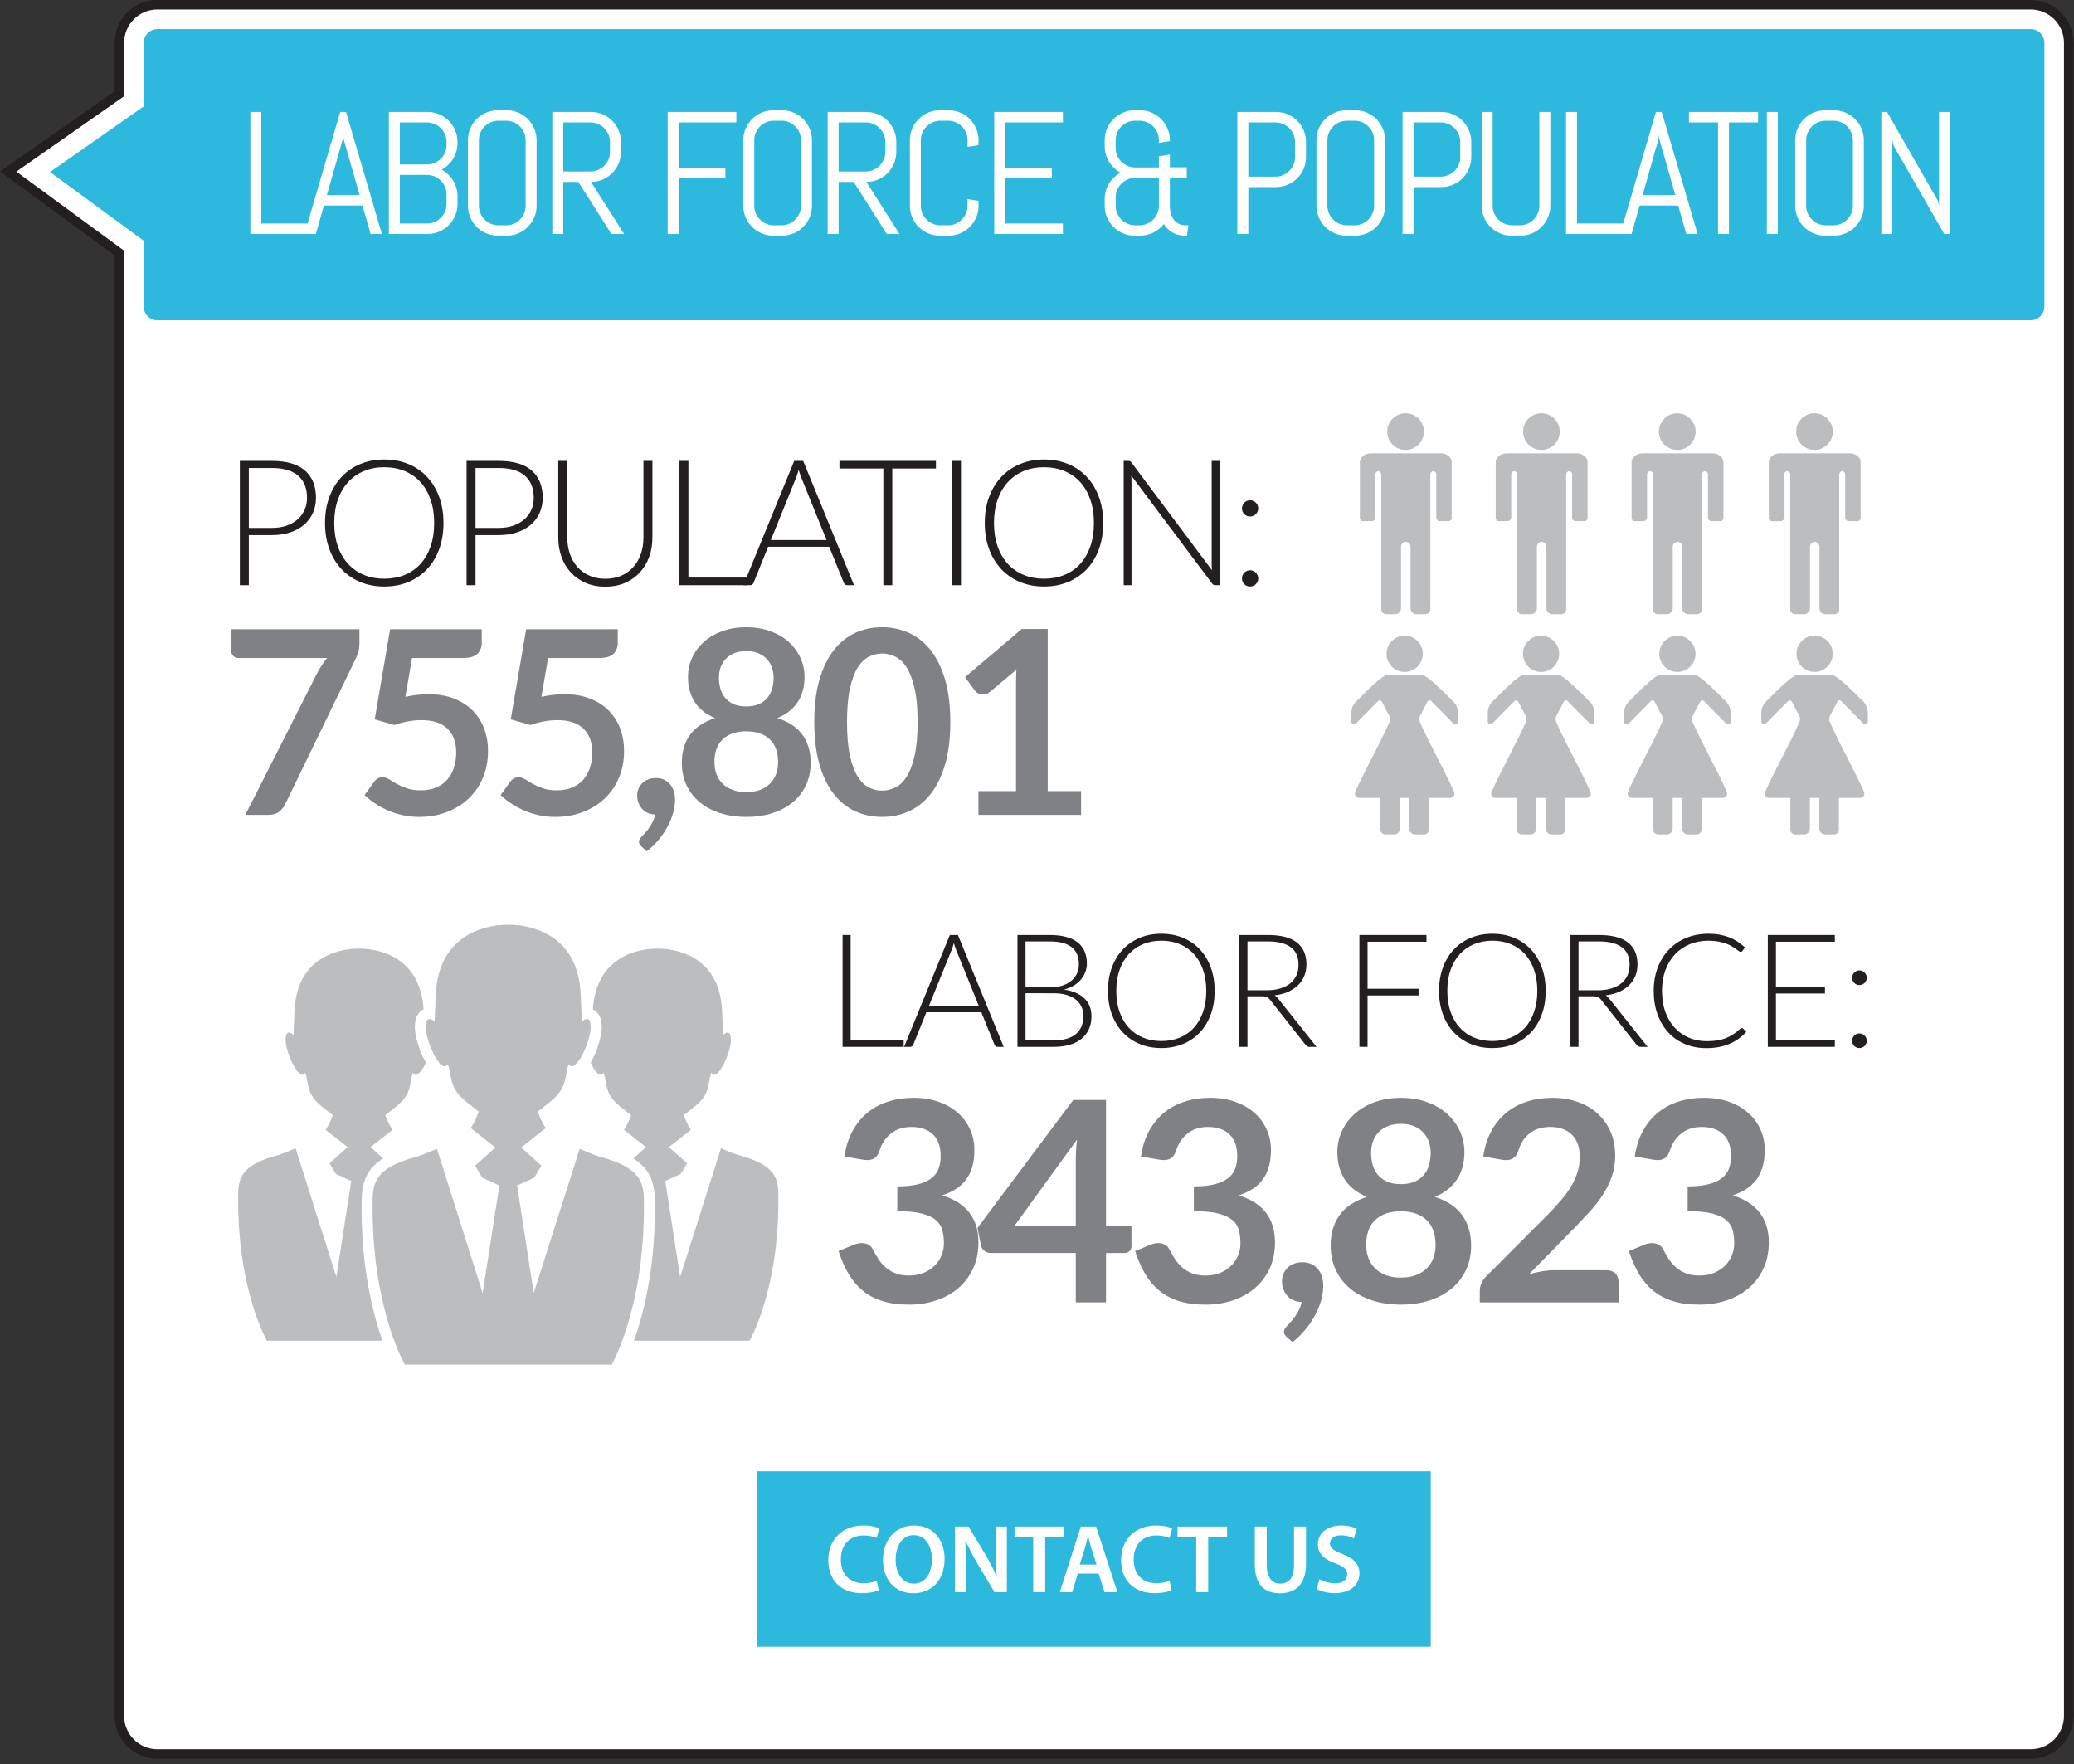<?xml version="1.0" encoding="utf-8"?>
<!-- Generator: Adobe Illustrator 16.0.0, SVG Export Plug-In . SVG Version: 6.00 Build 0)  -->
<!DOCTYPE svg PUBLIC "-//W3C//DTD SVG 1.1//EN" "http://www.w3.org/Graphics/SVG/1.1/DTD/svg11.dtd">
<svg version="1.1" id="Layer_1" xmlns="http://www.w3.org/2000/svg" xmlns:xlink="http://www.w3.org/1999/xlink" x="0px" y="0px"
	 width="341px" height="290px" viewBox="0 0 341 290" enable-background="new 0 0 341 290" xml:space="preserve">
<rect x="0" y="0" width="341" height="290" fill="#333333" stroke="none"/>
<path fill="#FFFFFF" stroke="#231F20" stroke-width="1.563" stroke-miterlimit="10" d="M340.134,282.09
	c0,3.453-2.797,6.252-6.25,6.252H25.877c-3.453,0-6.252-2.799-6.252-6.252V41.605L1.342,28.199l18.283-12.785V7.031
	c0-3.453,2.799-6.25,6.252-6.25h308.007c3.453,0,6.25,2.797,6.25,6.25V282.09z"/>
<rect x="124.52" y="241.861" fill="#2DB8DD" width="110.719" height="28.852"/>
<g>
	<path fill="#FFFFFF" d="M144.474,261.428c-0.464,0.24-1.488,0.48-2.785,0.48c-3.425,0-5.506-2.145-5.506-5.427
		c0-3.553,2.465-5.698,5.763-5.698c1.296,0,2.225,0.272,2.625,0.48l-0.433,1.568c-0.512-0.224-1.216-0.416-2.112-0.416
		c-2.193,0-3.778,1.377-3.778,3.97c0,2.369,1.393,3.89,3.762,3.89c0.801,0,1.633-0.16,2.146-0.4L144.474,261.428z"/>
	<path fill="#FFFFFF" d="M155.307,256.242c0,3.617-2.192,5.682-5.17,5.682c-3.041,0-4.962-2.32-4.962-5.49
		c0-3.313,2.081-5.65,5.122-5.65C153.451,250.783,155.307,253.169,155.307,256.242z M147.256,256.402
		c0,2.192,1.104,3.938,2.993,3.938c1.904,0,2.978-1.761,2.978-4.018c0-2.033-1.009-3.954-2.978-3.954
		C148.296,252.368,147.256,254.177,147.256,256.402z"/>
	<path fill="#FFFFFF" d="M157,261.748V250.96h2.24l2.785,4.626c0.721,1.2,1.345,2.448,1.841,3.617h0.032
		c-0.128-1.44-0.176-2.833-0.176-4.481v-3.762h1.824v10.788h-2.032l-2.817-4.738c-0.688-1.185-1.408-2.513-1.937-3.729l-0.048,0.017
		c0.079,1.393,0.096,2.816,0.096,4.594v3.857H157z"/>
	<path fill="#FFFFFF" d="M169.88,252.608h-3.073v-1.648h8.147v1.648h-3.105v9.14h-1.969V252.608z"/>
	<path fill="#FFFFFF" d="M177.208,258.69l-0.928,3.058h-2.033l3.458-10.788h2.513l3.505,10.788h-2.112l-0.977-3.058H177.208z
		 M180.297,257.202l-0.849-2.657c-0.208-0.656-0.384-1.393-0.544-2.017h-0.032c-0.16,0.624-0.32,1.377-0.512,2.017l-0.833,2.657
		H180.297z"/>
	<path fill="#FFFFFF" d="M192.618,261.428c-0.464,0.24-1.488,0.48-2.785,0.48c-3.425,0-5.506-2.145-5.506-5.427
		c0-3.553,2.465-5.698,5.763-5.698c1.296,0,2.225,0.272,2.625,0.48l-0.433,1.568c-0.512-0.224-1.216-0.416-2.112-0.416
		c-2.193,0-3.778,1.377-3.778,3.97c0,2.369,1.393,3.89,3.762,3.89c0.801,0,1.633-0.16,2.146-0.4L192.618,261.428z"/>
	<path fill="#FFFFFF" d="M196.679,252.608h-3.073v-1.648h8.147v1.648h-3.105v9.14h-1.969V252.608z"/>
	<path fill="#FFFFFF" d="M208.279,250.96v6.29c0,2.113,0.881,3.09,2.209,3.09c1.425,0,2.273-0.977,2.273-3.09v-6.29h1.969v6.162
		c0,3.329-1.713,4.802-4.306,4.802c-2.497,0-4.114-1.393-4.114-4.785v-6.179H208.279z"/>
	<path fill="#FFFFFF" d="M216.935,259.604c0.64,0.368,1.601,0.688,2.608,0.688c1.265,0,1.969-0.592,1.969-1.472
		c0-0.816-0.544-1.297-1.921-1.793c-1.776-0.641-2.913-1.585-2.913-3.138c0-1.761,1.473-3.105,3.81-3.105
		c1.169,0,2.033,0.257,2.594,0.545l-0.48,1.584c-0.385-0.208-1.137-0.512-2.145-0.512c-1.249,0-1.793,0.672-1.793,1.297
		c0,0.832,0.624,1.216,2.064,1.776c1.873,0.704,2.785,1.648,2.785,3.201c0,1.729-1.313,3.233-4.098,3.233
		c-1.137,0-2.321-0.32-2.913-0.672L216.935,259.604z"/>
</g>
<path fill="#2DB8DD" d="M8.213,28.277l15.412,11.301v10.824c0,1.242,1.01,2.252,2.252,2.252h308.007c1.242,0,2.25-1.01,2.25-2.252
	V7.031c0-1.242-1.008-2.25-2.25-2.25H25.877c-1.242,0-2.252,1.008-2.252,2.25v10.465L8.213,28.277z"/>
<g>
	<path fill="#FFFFFF" d="M41.158,38.466v-20.06h1.805v18.339h7.68v1.721H41.158z"/>
	<path fill="#FFFFFF" d="M59.603,33.794h-6.351l-1.314,4.672h-1.875l5.876-20.06h0.951l5.902,20.06h-1.86L59.603,33.794z
		 M53.743,32.073h5.385l-2.644-9.246l-0.056-0.741l-0.056,0.741L53.743,32.073z"/>
	<path fill="#FFFFFF" d="M74.838,35.458c-0.257,0.598-0.608,1.119-1.057,1.567c-0.447,0.447-0.972,0.8-1.573,1.056
		c-0.602,0.257-1.243,0.385-1.924,0.385h-6.351v-20.06h6.351c0.681,0,1.322,0.129,1.924,0.385c0.602,0.257,1.126,0.608,1.573,1.057
		c0.448,0.447,0.8,0.972,1.057,1.573c0.256,0.602,0.385,1.243,0.385,1.924v0.195c0,0.476-0.063,0.931-0.189,1.364
		s-0.306,0.837-0.538,1.21c-0.233,0.373-0.509,0.711-0.825,1.014c-0.317,0.304-0.672,0.558-1.063,0.763
		c0.392,0.205,0.746,0.46,1.063,0.763c0.316,0.303,0.592,0.644,0.825,1.021c0.232,0.378,0.412,0.784,0.538,1.218
		s0.189,0.888,0.189,1.363v1.287C75.223,34.223,75.094,34.861,74.838,35.458z M73.418,23.345c0-0.448-0.084-0.865-0.252-1.252
		s-0.398-0.728-0.692-1.021s-0.635-0.524-1.021-0.692s-0.804-0.252-1.252-0.252h-4.462v6.91h4.462c0.448,0,0.865-0.084,1.252-0.252
		c0.387-0.167,0.728-0.398,1.021-0.692c0.294-0.293,0.524-0.634,0.692-1.021s0.252-0.805,0.252-1.252V23.345z M73.418,31.961
		c0-0.447-0.084-0.864-0.252-1.252c-0.168-0.387-0.398-0.725-0.692-1.014s-0.635-0.518-1.021-0.686s-0.804-0.252-1.252-0.252h-4.462
		v7.987h4.462c0.448,0,0.865-0.084,1.252-0.252s0.728-0.396,1.021-0.686c0.294-0.288,0.524-0.627,0.692-1.014
		s0.252-0.805,0.252-1.252V31.961z"/>
	<path fill="#FFFFFF" d="M87.841,35.738c-0.257,0.597-0.608,1.119-1.057,1.566c-0.447,0.447-0.97,0.8-1.566,1.057
		c-0.597,0.256-1.235,0.384-1.916,0.384h-1.427c-0.681,0-1.322-0.128-1.924-0.384c-0.602-0.257-1.126-0.609-1.573-1.057
		c-0.448-0.447-0.8-0.97-1.057-1.566s-0.385-1.235-0.385-1.917V23.051c0-0.681,0.128-1.319,0.385-1.916s0.608-1.119,1.057-1.567
		c0.447-0.447,0.972-0.799,1.573-1.056s1.243-0.385,1.924-0.385h1.427c0.681,0,1.319,0.128,1.916,0.385s1.119,0.608,1.566,1.056
		c0.448,0.448,0.8,0.971,1.057,1.567c0.256,0.597,0.385,1.235,0.385,1.916v10.771C88.226,34.503,88.097,35.142,87.841,35.738z
		 M86.421,23.051c0-0.447-0.084-0.865-0.252-1.252s-0.396-0.725-0.686-1.015c-0.289-0.288-0.627-0.518-1.014-0.685
		c-0.388-0.168-0.805-0.252-1.252-0.252h-1.259c-0.448,0-0.865,0.084-1.252,0.252c-0.388,0.167-0.728,0.396-1.021,0.685
		c-0.294,0.29-0.524,0.628-0.692,1.015s-0.252,0.805-0.252,1.252v10.771c0,0.448,0.084,0.865,0.252,1.252
		c0.168,0.388,0.398,0.728,0.692,1.021s0.634,0.524,1.021,0.692c0.387,0.168,0.804,0.252,1.252,0.252h1.259
		c0.447,0,0.864-0.084,1.252-0.252c0.387-0.168,0.725-0.398,1.014-0.692s0.518-0.634,0.686-1.021
		c0.168-0.387,0.252-0.804,0.252-1.252V23.051z"/>
	<path fill="#FFFFFF" d="M100.531,38.466l-5.442-8.561h-2.476v8.561h-1.805v-20.06h6.365c0.681,0,1.319,0.129,1.916,0.385
		c0.597,0.257,1.119,0.608,1.566,1.057c0.448,0.447,0.8,0.972,1.057,1.573c0.256,0.602,0.385,1.243,0.385,1.924v1.622
		c0,0.682-0.129,1.322-0.385,1.924c-0.257,0.602-0.608,1.126-1.057,1.573c-0.447,0.448-0.97,0.8-1.566,1.057
		s-1.235,0.385-1.916,0.385l5.441,8.561H100.531z M100.292,23.345c0-0.448-0.084-0.865-0.252-1.252s-0.396-0.728-0.686-1.021
		s-0.627-0.524-1.014-0.692c-0.388-0.168-0.805-0.252-1.252-0.252h-4.477v8.058h4.477c0.447,0,0.864-0.084,1.252-0.252
		c0.387-0.168,0.725-0.398,1.014-0.692s0.518-0.634,0.686-1.021c0.168-0.387,0.252-0.804,0.252-1.252V23.345z"/>
	<path fill="#FFFFFF" d="M111.583,20.127v7.456h7.68v1.721h-7.68v9.162h-1.805v-20.06h11.289v1.721H111.583z"/>
	<path fill="#FFFFFF" d="M133.113,35.738c-0.257,0.597-0.608,1.119-1.057,1.566c-0.447,0.447-0.97,0.8-1.566,1.057
		c-0.597,0.256-1.235,0.384-1.916,0.384h-1.427c-0.681,0-1.322-0.128-1.924-0.384c-0.602-0.257-1.126-0.609-1.573-1.057
		c-0.448-0.447-0.8-0.97-1.057-1.566s-0.385-1.235-0.385-1.917V23.051c0-0.681,0.128-1.319,0.385-1.916s0.608-1.119,1.057-1.567
		c0.447-0.447,0.972-0.799,1.573-1.056s1.243-0.385,1.924-0.385h1.427c0.681,0,1.319,0.128,1.916,0.385s1.119,0.608,1.566,1.056
		c0.448,0.448,0.8,0.971,1.057,1.567c0.256,0.597,0.385,1.235,0.385,1.916v10.771C133.498,34.503,133.369,35.142,133.113,35.738z
		 M131.693,23.051c0-0.447-0.084-0.865-0.252-1.252s-0.396-0.725-0.686-1.015c-0.289-0.288-0.627-0.518-1.014-0.685
		c-0.388-0.168-0.805-0.252-1.252-0.252h-1.259c-0.448,0-0.865,0.084-1.252,0.252c-0.388,0.167-0.728,0.396-1.021,0.685
		c-0.294,0.29-0.524,0.628-0.692,1.015s-0.252,0.805-0.252,1.252v10.771c0,0.448,0.084,0.865,0.252,1.252
		c0.168,0.388,0.398,0.728,0.692,1.021s0.634,0.524,1.021,0.692c0.387,0.168,0.804,0.252,1.252,0.252h1.259
		c0.447,0,0.864-0.084,1.252-0.252c0.387-0.168,0.725-0.398,1.014-0.692s0.518-0.634,0.686-1.021
		c0.168-0.387,0.252-0.804,0.252-1.252V23.051z"/>
	<path fill="#FFFFFF" d="M145.802,38.466l-5.442-8.561h-2.476v8.561h-1.805v-20.06h6.365c0.681,0,1.319,0.129,1.916,0.385
		c0.597,0.257,1.119,0.608,1.566,1.057c0.448,0.447,0.8,0.972,1.057,1.573c0.256,0.602,0.385,1.243,0.385,1.924v1.622
		c0,0.682-0.129,1.322-0.385,1.924c-0.257,0.602-0.608,1.126-1.057,1.573c-0.447,0.448-0.97,0.8-1.566,1.057
		s-1.235,0.385-1.916,0.385l5.441,8.561H145.802z M145.564,23.345c0-0.448-0.084-0.865-0.252-1.252s-0.396-0.728-0.686-1.021
		s-0.627-0.524-1.014-0.692c-0.388-0.168-0.805-0.252-1.252-0.252h-4.477v8.058h4.477c0.447,0,0.864-0.084,1.252-0.252
		c0.387-0.168,0.725-0.398,1.014-0.692s0.518-0.634,0.686-1.021c0.168-0.387,0.252-0.804,0.252-1.252V23.345z"/>
	<path fill="#FFFFFF" d="M160.504,35.738c-0.257,0.597-0.608,1.119-1.057,1.566c-0.447,0.447-0.97,0.8-1.566,1.057
		c-0.597,0.256-1.235,0.384-1.916,0.384h-1.427c-0.681,0-1.322-0.128-1.924-0.384c-0.602-0.257-1.126-0.609-1.573-1.057
		c-0.448-0.447-0.8-0.97-1.057-1.566s-0.385-1.235-0.385-1.917V23.051c0-0.681,0.128-1.319,0.385-1.916s0.608-1.119,1.057-1.567
		c0.447-0.447,0.972-0.799,1.573-1.056s1.243-0.385,1.924-0.385h1.427c0.681,0,1.319,0.128,1.916,0.385s1.119,0.608,1.566,1.056
		c0.448,0.448,0.8,0.971,1.057,1.567c0.256,0.597,0.385,1.235,0.385,1.916v0.812l-1.805,0.279v-1.091
		c0-0.447-0.084-0.865-0.252-1.252s-0.396-0.725-0.686-1.015c-0.289-0.288-0.627-0.518-1.014-0.685
		c-0.388-0.168-0.805-0.252-1.252-0.252h-1.259c-0.448,0-0.865,0.084-1.252,0.252c-0.388,0.167-0.728,0.396-1.021,0.685
		c-0.294,0.29-0.524,0.628-0.692,1.015s-0.252,0.805-0.252,1.252v10.771c0,0.448,0.084,0.865,0.252,1.252
		c0.168,0.388,0.398,0.728,0.692,1.021s0.634,0.524,1.021,0.692c0.387,0.168,0.804,0.252,1.252,0.252h1.259
		c0.447,0,0.864-0.084,1.252-0.252c0.387-0.168,0.725-0.398,1.014-0.692s0.518-0.634,0.686-1.021
		c0.168-0.387,0.252-0.804,0.252-1.252V32.73l1.805,0.294v0.797C160.889,34.503,160.76,35.142,160.504,35.738z"/>
	<path fill="#FFFFFF" d="M163.471,38.466v-20.06h11.289v1.721h-9.484v7.456h7.68v1.721h-7.68v7.441h9.484v1.721H163.471z"/>
	<path fill="#FFFFFF" d="M194.907,38.745c-0.812,0-1.518-0.172-2.119-0.518c-0.602-0.345-1.08-0.811-1.434-1.398
		c-0.467,0.588-1.04,1.054-1.721,1.398c-0.682,0.346-1.418,0.518-2.211,0.518h-0.853c-0.681,0-1.322-0.128-1.924-0.384
		c-0.602-0.257-1.126-0.609-1.573-1.057c-0.448-0.447-0.8-0.97-1.057-1.566s-0.385-1.235-0.385-1.917V32.73
		c0-0.476,0.063-0.93,0.189-1.363s0.305-0.837,0.538-1.21s0.509-0.712,0.825-1.015c0.317-0.303,0.672-0.557,1.063-0.763
		c-0.392-0.205-0.746-0.459-1.063-0.762c-0.316-0.303-0.592-0.642-0.825-1.015s-0.412-0.776-0.538-1.21s-0.189-0.888-0.189-1.363
		v-0.979c0-0.681,0.128-1.319,0.385-1.916s0.608-1.119,1.057-1.567c0.447-0.447,0.972-0.799,1.573-1.056s1.243-0.385,1.924-0.385
		h0.853c0.681,0,1.32,0.128,1.917,0.385s1.119,0.608,1.566,1.056c0.448,0.448,0.8,0.971,1.057,1.567
		c0.256,0.597,0.385,1.235,0.385,1.916v0.14l-1.805,0.294v-0.434c0-0.447-0.084-0.865-0.252-1.252s-0.396-0.725-0.686-1.015
		c-0.289-0.288-0.627-0.518-1.014-0.685c-0.388-0.168-0.805-0.252-1.252-0.252h-0.686c-0.448,0-0.865,0.084-1.252,0.252
		c-0.388,0.167-0.728,0.396-1.021,0.685c-0.294,0.29-0.524,0.628-0.692,1.015s-0.252,0.805-0.252,1.252v1.259
		c0,0.447,0.084,0.865,0.252,1.252s0.398,0.728,0.692,1.021s0.634,0.524,1.021,0.692c0.387,0.168,0.804,0.252,1.252,0.252h3.889
		v-1.833l1.805-0.294v2.099h2.783v1.707h-2.783v4.825c0.019,0.42,0.083,0.812,0.195,1.176c0.112,0.363,0.277,0.683,0.497,0.958
		c0.219,0.274,0.491,0.489,0.818,0.644c0.326,0.153,0.703,0.23,1.133,0.23h0.419l-0.251,1.706H194.907z M188.556,36.801
		c0.382-0.158,0.715-0.377,1-0.657c0.284-0.279,0.515-0.605,0.692-0.979c0.177-0.373,0.274-0.774,0.294-1.203v-4.715h-3.889
		c-0.448,0-0.865,0.084-1.252,0.252c-0.388,0.168-0.728,0.396-1.021,0.686s-0.524,0.628-0.692,1.015s-0.252,0.804-0.252,1.252v1.37
		c0,0.448,0.084,0.865,0.252,1.252c0.168,0.388,0.398,0.728,0.692,1.021s0.634,0.524,1.021,0.692
		c0.387,0.168,0.804,0.252,1.252,0.252h0.686C187.768,37.039,188.173,36.96,188.556,36.801z"/>
	<path fill="#FFFFFF" d="M214.346,27.751c-0.257,0.597-0.608,1.119-1.057,1.566c-0.447,0.447-0.972,0.8-1.573,1.057
		c-0.602,0.256-1.243,0.384-1.924,0.384h-4.546v7.708h-1.805v-20.06h6.351c0.681,0,1.322,0.129,1.924,0.385
		c0.602,0.257,1.126,0.608,1.573,1.057c0.448,0.447,0.8,0.972,1.057,1.573c0.256,0.602,0.385,1.243,0.385,1.924v2.489
		C214.731,26.516,214.602,27.154,214.346,27.751z M212.926,23.345c0-0.448-0.084-0.865-0.252-1.252s-0.398-0.728-0.692-1.021
		s-0.635-0.524-1.021-0.692s-0.804-0.252-1.252-0.252h-4.462v8.911h4.462c0.448,0,0.865-0.084,1.252-0.252s0.728-0.396,1.021-0.686
		s0.524-0.627,0.692-1.015c0.168-0.387,0.252-0.804,0.252-1.252V23.345z"/>
	<path fill="#FFFFFF" d="M227.349,35.738c-0.257,0.597-0.608,1.119-1.057,1.566c-0.447,0.447-0.97,0.8-1.566,1.057
		c-0.597,0.256-1.235,0.384-1.916,0.384h-1.427c-0.681,0-1.322-0.128-1.924-0.384c-0.602-0.257-1.126-0.609-1.573-1.057
		c-0.448-0.447-0.8-0.97-1.057-1.566s-0.385-1.235-0.385-1.917V23.051c0-0.681,0.128-1.319,0.385-1.916s0.608-1.119,1.057-1.567
		c0.447-0.447,0.972-0.799,1.573-1.056s1.243-0.385,1.924-0.385h1.427c0.681,0,1.319,0.128,1.916,0.385s1.119,0.608,1.566,1.056
		c0.448,0.448,0.8,0.971,1.057,1.567c0.256,0.597,0.385,1.235,0.385,1.916v10.771C227.734,34.503,227.605,35.142,227.349,35.738z
		 M225.929,23.051c0-0.447-0.084-0.865-0.252-1.252s-0.396-0.725-0.686-1.015c-0.289-0.288-0.627-0.518-1.014-0.685
		c-0.388-0.168-0.805-0.252-1.252-0.252h-1.259c-0.448,0-0.865,0.084-1.252,0.252c-0.388,0.167-0.728,0.396-1.021,0.685
		c-0.294,0.29-0.524,0.628-0.692,1.015s-0.252,0.805-0.252,1.252v10.771c0,0.448,0.084,0.865,0.252,1.252
		c0.168,0.388,0.398,0.728,0.692,1.021s0.634,0.524,1.021,0.692c0.387,0.168,0.804,0.252,1.252,0.252h1.259
		c0.447,0,0.864-0.084,1.252-0.252c0.387-0.168,0.725-0.398,1.014-0.692s0.518-0.634,0.686-1.021
		c0.168-0.387,0.252-0.804,0.252-1.252V23.051z"/>
	<path fill="#FFFFFF" d="M241.514,27.751c-0.257,0.597-0.608,1.119-1.057,1.566c-0.447,0.447-0.972,0.8-1.573,1.057
		c-0.602,0.256-1.243,0.384-1.924,0.384h-4.546v7.708h-1.805v-20.06h6.351c0.681,0,1.322,0.129,1.924,0.385
		c0.602,0.257,1.126,0.608,1.573,1.057c0.448,0.447,0.8,0.972,1.057,1.573c0.256,0.602,0.385,1.243,0.385,1.924v2.489
		C241.899,26.516,241.77,27.154,241.514,27.751z M240.094,23.345c0-0.448-0.084-0.865-0.252-1.252s-0.398-0.728-0.692-1.021
		s-0.635-0.524-1.021-0.692s-0.804-0.252-1.252-0.252h-4.462v8.911h4.462c0.448,0,0.865-0.084,1.252-0.252s0.728-0.396,1.021-0.686
		s0.524-0.627,0.692-1.015c0.168-0.387,0.252-0.804,0.252-1.252V23.345z"/>
	<path fill="#FFFFFF" d="M254.517,35.738c-0.257,0.597-0.608,1.119-1.057,1.566c-0.447,0.447-0.97,0.8-1.566,1.057
		c-0.597,0.256-1.235,0.384-1.916,0.384h-1.427c-0.681,0-1.322-0.128-1.924-0.384c-0.602-0.257-1.126-0.609-1.573-1.057
		c-0.448-0.447-0.8-0.97-1.057-1.566s-0.385-1.235-0.385-1.917V18.406h1.805v15.415c0,0.448,0.084,0.865,0.252,1.252
		c0.168,0.388,0.398,0.728,0.692,1.021s0.634,0.524,1.021,0.692c0.387,0.168,0.804,0.252,1.252,0.252h1.259
		c0.447,0,0.864-0.084,1.252-0.252c0.387-0.168,0.725-0.398,1.014-0.692s0.518-0.634,0.686-1.021
		c0.168-0.387,0.252-0.804,0.252-1.252V18.406h1.805v15.415C254.902,34.503,254.773,35.142,254.517,35.738z"/>
	<path fill="#FFFFFF" d="M257.484,38.466v-20.06h1.805v18.339h7.68v1.721H257.484z"/>
	<path fill="#FFFFFF" d="M275.928,33.794h-6.351l-1.314,4.672h-1.875l5.876-20.06h0.951l5.902,20.06h-1.86L275.928,33.794z
		 M270.068,32.073h5.385l-2.644-9.246l-0.056-0.741l-0.056,0.741L270.068,32.073z"/>
	<path fill="#FFFFFF" d="M284.275,20.127v18.339h-1.805V20.127h-4.784v-1.721h11.373v1.721H284.275z"/>
	<path fill="#FFFFFF" d="M290.494,38.466v-20.06h1.805v20.06H290.494z"/>
	<path fill="#FFFFFF" d="M306.064,35.738c-0.257,0.597-0.608,1.119-1.057,1.566c-0.447,0.447-0.97,0.8-1.566,1.057
		c-0.597,0.256-1.235,0.384-1.916,0.384h-1.427c-0.681,0-1.322-0.128-1.924-0.384c-0.602-0.257-1.126-0.609-1.573-1.057
		c-0.448-0.447-0.8-0.97-1.057-1.566s-0.385-1.235-0.385-1.917V23.051c0-0.681,0.128-1.319,0.385-1.916s0.608-1.119,1.057-1.567
		c0.447-0.447,0.972-0.799,1.573-1.056s1.243-0.385,1.924-0.385h1.427c0.681,0,1.319,0.128,1.916,0.385s1.119,0.608,1.566,1.056
		c0.448,0.448,0.8,0.971,1.057,1.567c0.256,0.597,0.385,1.235,0.385,1.916v10.771C306.449,34.503,306.32,35.142,306.064,35.738z
		 M304.644,23.051c0-0.447-0.084-0.865-0.252-1.252s-0.396-0.725-0.686-1.015c-0.289-0.288-0.627-0.518-1.014-0.685
		c-0.388-0.168-0.805-0.252-1.252-0.252h-1.259c-0.448,0-0.865,0.084-1.252,0.252c-0.388,0.167-0.728,0.396-1.021,0.685
		c-0.294,0.29-0.524,0.628-0.692,1.015s-0.252,0.805-0.252,1.252v10.771c0,0.448,0.084,0.865,0.252,1.252
		c0.168,0.388,0.398,0.728,0.692,1.021s0.634,0.524,1.021,0.692c0.387,0.168,0.804,0.252,1.252,0.252h1.259
		c0.447,0,0.864-0.084,1.252-0.252c0.387-0.168,0.725-0.398,1.014-0.692s0.518-0.634,0.686-1.021
		c0.168-0.387,0.252-0.804,0.252-1.252V23.051z"/>
	<path fill="#FFFFFF" d="M319.663,38.466l-8.365-14.604l-0.168-0.867v15.471h-1.805v-20.06h0.938l8.365,14.618l0.182,0.854V18.406
		h1.805v20.06H319.663z"/>
</g>
<g>
	<path fill="#231F20" d="M40.908,87.969v8.229h-1.473v-20.43h5.271c2.396,0,4.203,0.524,5.421,1.573
		c1.218,1.05,1.827,2.546,1.827,4.49c0,0.896-0.166,1.719-0.498,2.469c-0.332,0.751-0.812,1.398-1.437,1.942
		c-0.626,0.544-1.387,0.968-2.281,1.271c-0.896,0.303-1.906,0.455-3.032,0.455H40.908z M40.908,86.784h3.798
		c0.904,0,1.713-0.125,2.426-0.375c0.712-0.25,1.315-0.597,1.812-1.04c0.496-0.442,0.876-0.965,1.141-1.566s0.397-1.258,0.397-1.971
		c0-1.568-0.484-2.776-1.451-3.624c-0.968-0.847-2.409-1.271-4.324-1.271h-3.798V86.784z"/>
	<path fill="#231F20" d="M72.917,85.976c0,1.579-0.236,3.011-0.707,4.296c-0.472,1.285-1.136,2.382-1.993,3.292
		c-0.856,0.909-1.882,1.612-3.075,2.107c-1.193,0.496-2.517,0.744-3.971,0.744c-1.434,0-2.748-0.248-3.941-0.744
		c-1.193-0.495-2.219-1.198-3.075-2.107c-0.856-0.91-1.523-2.007-2-3.292s-0.714-2.717-0.714-4.296c0-1.568,0.237-2.995,0.714-4.28
		s1.144-2.383,2-3.292c0.856-0.91,1.882-1.615,3.075-2.115c1.193-0.501,2.508-0.751,3.941-0.751c1.454,0,2.777,0.248,3.971,0.743
		c1.193,0.496,2.219,1.201,3.075,2.115c0.857,0.915,1.521,2.015,1.993,3.3C72.681,82.98,72.917,84.407,72.917,85.976z
		 M71.387,85.976c0-1.424-0.197-2.704-0.592-3.84s-0.951-2.099-1.668-2.888s-1.581-1.394-2.592-1.813s-2.132-0.628-3.364-0.628
		c-1.212,0-2.322,0.209-3.327,0.628c-1.007,0.419-1.873,1.023-2.6,1.813s-1.29,1.752-1.689,2.888s-0.599,2.416-0.599,3.84
		c0,1.435,0.199,2.717,0.599,3.849c0.399,1.131,0.963,2.091,1.689,2.88s1.593,1.392,2.6,1.805c1.005,0.414,2.115,0.621,3.327,0.621
		c1.232,0,2.354-0.207,3.364-0.621c1.011-0.413,1.875-1.016,2.592-1.805s1.273-1.749,1.668-2.88
		C71.19,88.692,71.387,87.41,71.387,85.976z"/>
	<path fill="#231F20" d="M78.186,87.969v8.229h-1.473v-20.43h5.271c2.396,0,4.203,0.524,5.421,1.573
		c1.218,1.05,1.827,2.546,1.827,4.49c0,0.896-0.166,1.719-0.498,2.469c-0.332,0.751-0.812,1.398-1.437,1.942
		c-0.626,0.544-1.387,0.968-2.281,1.271c-0.896,0.303-1.906,0.455-3.032,0.455H78.186z M78.186,86.784h3.798
		c0.904,0,1.713-0.125,2.426-0.375c0.712-0.25,1.315-0.597,1.812-1.04c0.496-0.442,0.876-0.965,1.141-1.566s0.397-1.258,0.397-1.971
		c0-1.568-0.484-2.776-1.451-3.624c-0.968-0.847-2.409-1.271-4.324-1.271h-3.798V86.784z"/>
	<path fill="#231F20" d="M99.526,95.145c0.982,0,1.86-0.171,2.635-0.513c0.775-0.342,1.432-0.815,1.972-1.422
		c0.538-0.606,0.95-1.321,1.234-2.145c0.283-0.823,0.426-1.711,0.426-2.664V75.769h1.473v12.633c0,1.126-0.179,2.178-0.534,3.155
		c-0.356,0.977-0.869,1.829-1.538,2.556s-1.482,1.297-2.439,1.711c-0.958,0.413-2.034,0.62-3.228,0.62s-2.27-0.207-3.227-0.62
		c-0.958-0.414-1.771-0.984-2.44-1.711s-1.182-1.579-1.537-2.556c-0.356-0.978-0.534-2.029-0.534-3.155V75.769h1.486v12.618
		c0,0.953,0.143,1.842,0.427,2.664c0.283,0.823,0.692,1.538,1.227,2.145s1.188,1.083,1.964,1.429
		C97.666,94.971,98.544,95.145,99.526,95.145z"/>
	<path fill="#231F20" d="M113.185,94.942h9.688v1.256h-11.16v-20.43h1.473V94.942z"/>
	<path fill="#231F20" d="M140.416,96.198h-1.141c-0.136,0-0.246-0.036-0.333-0.108c-0.086-0.072-0.153-0.166-0.201-0.281
		l-2.412-5.935h-10.034l-2.396,5.935c-0.039,0.105-0.106,0.197-0.202,0.274c-0.097,0.077-0.212,0.115-0.347,0.115h-1.126
		l8.359-20.43h1.473L140.416,96.198z M126.742,88.777h9.154l-4.173-10.323c-0.067-0.164-0.135-0.35-0.202-0.557
		c-0.067-0.206-0.135-0.426-0.202-0.656c-0.067,0.23-0.135,0.45-0.202,0.656c-0.067,0.207-0.135,0.397-0.202,0.57L126.742,88.777z"
		/>
	<path fill="#231F20" d="M153.885,75.769v1.256h-7.176v19.174h-1.473V77.024h-7.22v-1.256H153.885z"/>
	<path fill="#231F20" d="M158,96.198h-1.487v-20.43H158V96.198z"/>
	<path fill="#231F20" d="M181.389,85.976c0,1.579-0.236,3.011-0.707,4.296c-0.472,1.285-1.136,2.382-1.993,3.292
		c-0.856,0.909-1.882,1.612-3.075,2.107c-1.193,0.496-2.517,0.744-3.971,0.744c-1.434,0-2.748-0.248-3.941-0.744
		c-1.193-0.495-2.219-1.198-3.075-2.107c-0.856-0.91-1.523-2.007-2-3.292s-0.714-2.717-0.714-4.296c0-1.568,0.237-2.995,0.714-4.28
		s1.144-2.383,2-3.292c0.856-0.91,1.882-1.615,3.075-2.115c1.193-0.501,2.508-0.751,3.941-0.751c1.454,0,2.777,0.248,3.971,0.743
		c1.193,0.496,2.219,1.201,3.075,2.115c0.857,0.915,1.521,2.015,1.993,3.3C181.153,82.98,181.389,84.407,181.389,85.976z
		 M179.859,85.976c0-1.424-0.197-2.704-0.592-3.84s-0.951-2.099-1.668-2.888s-1.581-1.394-2.592-1.813s-2.132-0.628-3.364-0.628
		c-1.212,0-2.322,0.209-3.327,0.628c-1.007,0.419-1.873,1.023-2.6,1.813s-1.29,1.752-1.689,2.888s-0.599,2.416-0.599,3.84
		c0,1.435,0.199,2.717,0.599,3.849c0.399,1.131,0.963,2.091,1.689,2.88s1.593,1.392,2.6,1.805c1.005,0.414,2.115,0.621,3.327,0.621
		c1.232,0,2.354-0.207,3.364-0.621c1.011-0.413,1.875-1.016,2.592-1.805s1.273-1.749,1.668-2.88
		C179.662,88.692,179.859,87.41,179.859,85.976z"/>
	<path fill="#231F20" d="M185.792,75.818c0.077,0.034,0.159,0.108,0.246,0.225l13.225,17.701c-0.028-0.289-0.043-0.568-0.043-0.838
		V75.769h1.3v20.43h-0.708c-0.222,0-0.399-0.096-0.534-0.289L185.995,78.18c0.029,0.288,0.044,0.563,0.044,0.822v17.196h-1.285
		v-20.43h0.722C185.61,75.769,185.715,75.785,185.792,75.818z"/>
	<path fill="#231F20" d="M204.202,83.579c0-0.183,0.033-0.355,0.101-0.52s0.161-0.306,0.282-0.426c0.12-0.12,0.26-0.217,0.418-0.289
		c0.159-0.072,0.335-0.108,0.527-0.108c0.183,0,0.356,0.036,0.52,0.108c0.164,0.072,0.306,0.169,0.426,0.289
		c0.121,0.12,0.217,0.262,0.289,0.426s0.108,0.337,0.108,0.52c0,0.192-0.036,0.368-0.108,0.527
		c-0.072,0.158-0.168,0.298-0.289,0.419c-0.12,0.12-0.262,0.214-0.426,0.281c-0.163,0.067-0.337,0.101-0.52,0.101
		c-0.375,0-0.69-0.127-0.945-0.382C204.329,84.27,204.202,83.955,204.202,83.579z M204.202,95.087c0-0.184,0.033-0.356,0.101-0.521
		c0.067-0.163,0.161-0.305,0.282-0.426c0.12-0.12,0.26-0.217,0.418-0.289c0.159-0.071,0.335-0.107,0.527-0.107
		c0.183,0,0.356,0.036,0.52,0.107c0.164,0.072,0.306,0.169,0.426,0.289c0.121,0.121,0.217,0.263,0.289,0.426
		c0.072,0.164,0.108,0.337,0.108,0.521c0,0.192-0.036,0.368-0.108,0.526c-0.072,0.159-0.168,0.299-0.289,0.419
		c-0.12,0.12-0.262,0.214-0.426,0.281c-0.163,0.067-0.337,0.102-0.52,0.102c-0.375,0-0.69-0.128-0.945-0.383
		C204.329,95.777,204.202,95.462,204.202,95.087z"/>
	<path fill="#808184" d="M59.098,103.446v2.258c0,0.676-0.074,1.221-0.222,1.636s-0.292,0.764-0.433,1.045l-11.543,23.803
		c-0.239,0.492-0.577,0.911-1.013,1.256c-0.437,0.345-1.027,0.517-1.772,0.517h-3.777l11.817-23.317
		c0.492-0.957,1.041-1.78,1.646-2.47H39.199c-0.323,0-0.604-0.119-0.844-0.358s-0.359-0.521-0.359-0.844v-3.524H59.098z"/>
	<path fill="#808184" d="M79.208,105.662c0,0.746-0.236,1.351-0.707,1.814c-0.472,0.465-1.256,0.696-2.353,0.696h-8.399
		l-1.097,6.373c1.378-0.281,2.638-0.422,3.777-0.422c1.604,0,3.014,0.239,4.23,0.718s2.24,1.14,3.07,1.983s1.456,1.832,1.878,2.965
		s0.634,2.353,0.634,3.661c0,1.618-0.285,3.095-0.855,4.432c-0.569,1.337-1.36,2.479-2.374,3.429
		c-1.013,0.95-2.212,1.685-3.598,2.205s-2.895,0.781-4.526,0.781c-0.957,0-1.864-0.099-2.722-0.296
		c-0.858-0.196-1.664-0.46-2.416-0.791c-0.753-0.33-1.449-0.71-2.09-1.14c-0.64-0.429-1.213-0.883-1.72-1.361l1.604-2.216
		c0.338-0.478,0.788-0.717,1.351-0.717c0.352,0,0.707,0.112,1.066,0.337c0.358,0.226,0.776,0.472,1.255,0.739
		s1.034,0.514,1.667,0.738c0.634,0.226,1.4,0.338,2.301,0.338c0.956,0,1.801-0.155,2.532-0.465c0.731-0.309,1.34-0.741,1.825-1.298
		c0.485-0.555,0.851-1.216,1.098-1.983c0.245-0.767,0.369-1.6,0.369-2.5c0-1.66-0.482-2.958-1.445-3.894
		c-0.964-0.936-2.382-1.403-4.253-1.403c-1.477,0-2.961,0.268-4.452,0.802l-3.25-0.929l2.532-14.813h15.067V105.662z"/>
	<path fill="#808184" d="M101.576,105.662c0,0.746-0.236,1.351-0.707,1.814c-0.472,0.465-1.256,0.696-2.353,0.696h-8.399
		l-1.097,6.373c1.378-0.281,2.638-0.422,3.777-0.422c1.604,0,3.014,0.239,4.23,0.718s2.24,1.14,3.07,1.983s1.456,1.832,1.878,2.965
		s0.634,2.353,0.634,3.661c0,1.618-0.285,3.095-0.855,4.432c-0.569,1.337-1.36,2.479-2.374,3.429
		c-1.013,0.95-2.212,1.685-3.598,2.205s-2.895,0.781-4.526,0.781c-0.957,0-1.864-0.099-2.722-0.296
		c-0.858-0.196-1.664-0.46-2.416-0.791c-0.753-0.33-1.449-0.71-2.09-1.14c-0.64-0.429-1.213-0.883-1.72-1.361l1.604-2.216
		c0.338-0.478,0.788-0.717,1.351-0.717c0.352,0,0.707,0.112,1.066,0.337c0.358,0.226,0.776,0.472,1.255,0.739
		s1.034,0.514,1.667,0.738c0.634,0.226,1.4,0.338,2.301,0.338c0.956,0,1.801-0.155,2.532-0.465c0.731-0.309,1.34-0.741,1.825-1.298
		c0.485-0.555,0.851-1.216,1.098-1.983c0.245-0.767,0.369-1.6,0.369-2.5c0-1.66-0.482-2.958-1.445-3.894
		c-0.964-0.936-2.382-1.403-4.253-1.403c-1.477,0-2.961,0.268-4.452,0.802l-3.25-0.929l2.532-14.813h15.067V105.662z"/>
	<path fill="#808184" d="M104.761,130.753c0-0.395,0.073-0.764,0.222-1.108c0.147-0.345,0.354-0.646,0.622-0.907
		c0.267-0.26,0.591-0.464,0.971-0.612c0.38-0.147,0.795-0.222,1.245-0.222c0.534,0,0.999,0.096,1.393,0.285
		c0.394,0.19,0.725,0.45,0.992,0.781c0.267,0.33,0.464,0.71,0.591,1.139c0.126,0.43,0.189,0.884,0.189,1.361
		c0,0.676-0.102,1.386-0.306,2.132c-0.204,0.745-0.503,1.49-0.897,2.236c-0.394,0.746-0.879,1.47-1.455,2.174
		c-0.577,0.703-1.238,1.351-1.984,1.941l-0.907-0.823c-0.253-0.211-0.38-0.472-0.38-0.78c0-0.113,0.039-0.24,0.116-0.38
		c0.077-0.142,0.172-0.268,0.285-0.38c0.154-0.169,0.345-0.377,0.569-0.623s0.45-0.527,0.676-0.844
		c0.225-0.316,0.433-0.661,0.622-1.034c0.19-0.373,0.327-0.771,0.411-1.192c-0.436,0-0.837-0.081-1.202-0.242
		c-0.366-0.162-0.679-0.384-0.939-0.665s-0.464-0.612-0.611-0.992C104.834,131.617,104.761,131.203,104.761,130.753z"/>
	<path fill="#808184" d="M122.698,134.298c-1.576,0-3.015-0.211-4.315-0.634c-1.302-0.422-2.416-1.02-3.345-1.793
		s-1.649-1.71-2.163-2.807c-0.514-1.098-0.771-2.321-0.771-3.672c0-1.801,0.443-3.323,1.33-4.568
		c0.886-1.245,2.265-2.17,4.136-2.775c-1.491-0.619-2.606-1.498-3.345-2.638s-1.107-2.511-1.107-4.114
		c0-1.154,0.235-2.23,0.707-3.229c0.471-0.998,1.129-1.867,1.973-2.605c0.844-0.739,1.854-1.315,3.028-1.73
		c1.174-0.415,2.465-0.623,3.872-0.623c1.406,0,2.697,0.208,3.872,0.623s2.185,0.991,3.028,1.73
		c0.844,0.738,1.501,1.607,1.973,2.605c0.472,0.999,0.707,2.075,0.707,3.229c0,1.604-0.373,2.975-1.118,4.114
		c-0.746,1.14-1.857,2.019-3.334,2.638c1.87,0.605,3.249,1.53,4.136,2.775s1.329,2.768,1.329,4.568c0,1.351-0.257,2.574-0.77,3.672
		c-0.514,1.097-1.234,2.033-2.163,2.807s-2.044,1.371-3.345,1.793C125.711,134.087,124.273,134.298,122.698,134.298z
		 M122.698,130.225c0.857,0,1.61-0.123,2.258-0.369c0.646-0.246,1.192-0.587,1.636-1.023c0.442-0.436,0.776-0.956,1.002-1.562
		c0.225-0.604,0.338-1.259,0.338-1.962c0-1.675-0.465-2.94-1.393-3.799c-0.929-0.858-2.209-1.287-3.841-1.287
		s-2.912,0.429-3.841,1.287s-1.393,2.124-1.393,3.799c0,0.703,0.112,1.357,0.338,1.962c0.225,0.605,0.559,1.126,1.002,1.562
		c0.443,0.437,0.988,0.777,1.636,1.023C121.086,130.102,121.839,130.225,122.698,130.225z M122.698,116.129
		c0.844,0,1.555-0.134,2.131-0.401c0.577-0.267,1.041-0.622,1.394-1.065c0.351-0.443,0.601-0.949,0.749-1.52
		c0.147-0.569,0.222-1.156,0.222-1.762c0-0.577-0.092-1.125-0.274-1.646c-0.184-0.52-0.458-0.98-0.823-1.382
		c-0.366-0.4-0.83-0.721-1.393-0.96c-0.563-0.239-1.231-0.358-2.005-0.358c-0.774,0-1.442,0.119-2.005,0.358s-1.03,0.56-1.403,0.96
		c-0.373,0.401-0.647,0.862-0.823,1.382c-0.176,0.521-0.264,1.069-0.264,1.646c0,0.605,0.074,1.192,0.222,1.762
		c0.147,0.57,0.397,1.076,0.749,1.52s0.816,0.799,1.393,1.065C121.143,115.995,121.854,116.129,122.698,116.129z"/>
	<path fill="#808184" d="M156.249,118.703c0,2.659-0.284,4.97-0.854,6.932c-0.569,1.963-1.357,3.585-2.363,4.864
		c-1.006,1.28-2.194,2.233-3.566,2.859c-1.371,0.626-2.853,0.939-4.441,0.939c-1.59,0-3.063-0.313-4.421-0.939
		c-1.358-0.626-2.536-1.579-3.535-2.859c-0.999-1.279-1.779-2.901-2.342-4.864c-0.563-1.962-0.845-4.272-0.845-6.932
		c0-2.673,0.281-4.987,0.845-6.942c0.563-1.955,1.343-3.573,2.342-4.854s2.177-2.233,3.535-2.859
		c1.357-0.626,2.831-0.939,4.421-0.939c1.589,0,3.07,0.313,4.441,0.939c1.372,0.626,2.561,1.579,3.566,2.859
		s1.794,2.898,2.363,4.854C155.964,113.716,156.249,116.03,156.249,118.703z M150.868,118.703c0-2.208-0.162-4.037-0.485-5.486
		s-0.756-2.603-1.298-3.461c-0.541-0.857-1.164-1.459-1.867-1.804c-0.704-0.345-1.435-0.518-2.194-0.518
		c-0.746,0-1.467,0.173-2.163,0.518s-1.313,0.946-1.847,1.804c-0.535,0.858-0.96,2.012-1.276,3.461s-0.475,3.278-0.475,5.486
		c0,2.209,0.158,4.038,0.475,5.486c0.316,1.449,0.741,2.604,1.276,3.461c0.534,0.858,1.15,1.46,1.847,1.805s1.417,0.517,2.163,0.517
		c0.76,0,1.49-0.172,2.194-0.517c0.703-0.345,1.326-0.946,1.867-1.805c0.542-0.857,0.975-2.012,1.298-3.461
		C150.706,122.741,150.868,120.912,150.868,118.703z"/>
	<path fill="#808184" d="M160.87,130.056h6.183v-17.788c0-0.689,0.021-1.414,0.063-2.174l-4.39,3.672
		c-0.183,0.154-0.369,0.26-0.559,0.316c-0.19,0.057-0.377,0.084-0.56,0.084c-0.281,0-0.538-0.06-0.771-0.179
		c-0.231-0.12-0.404-0.257-0.517-0.412l-1.646-2.258l9.307-7.913h4.283v26.651h5.486v3.904H160.87V130.056z"/>
</g>
<g>
	<path fill="#231F20" d="M139.858,170.968h8.724v1.131h-10.049v-18.395h1.325V170.968z"/>
	<path fill="#231F20" d="M165.026,172.099h-1.027c-0.121,0-0.221-0.032-0.299-0.098c-0.078-0.064-0.139-0.149-0.182-0.253
		l-2.171-5.344h-9.035l-2.158,5.344c-0.035,0.095-0.096,0.178-0.182,0.247c-0.087,0.069-0.191,0.104-0.313,0.104h-1.014
		l7.526-18.395h1.326L165.026,172.099z M152.714,165.417h8.242l-3.757-9.295c-0.061-0.147-0.121-0.314-0.182-0.501
		c-0.062-0.187-0.122-0.384-0.183-0.592c-0.061,0.208-0.121,0.405-0.182,0.592s-0.122,0.357-0.182,0.514L152.714,165.417z"/>
	<path fill="#231F20" d="M167.288,172.099v-18.395h5.291c1.048,0,1.956,0.104,2.723,0.312c0.768,0.208,1.402,0.514,1.905,0.917
		c0.502,0.402,0.877,0.895,1.124,1.475c0.247,0.581,0.37,1.24,0.37,1.977c0,0.485-0.084,0.953-0.253,1.404
		c-0.169,0.45-0.414,0.866-0.734,1.247c-0.321,0.382-0.713,0.714-1.177,0.995s-0.994,0.496-1.593,0.644
		c1.447,0.217,2.562,0.697,3.341,1.442c0.78,0.746,1.171,1.729,1.171,2.951c0,0.78-0.14,1.482-0.416,2.106
		c-0.278,0.624-0.681,1.152-1.209,1.586c-0.529,0.434-1.179,0.765-1.95,0.994s-1.647,0.345-2.626,0.345H167.288z M168.613,162.31
		h3.991c0.85,0,1.575-0.108,2.178-0.325c0.603-0.216,1.096-0.502,1.481-0.857s0.67-0.759,0.852-1.209
		c0.183-0.451,0.273-0.915,0.273-1.392c0-1.239-0.393-2.177-1.177-2.814c-0.784-0.637-1.995-0.955-3.633-0.955h-3.966V162.31z
		 M168.613,163.284v7.748h4.615c1.621,0,2.843-0.349,3.666-1.046s1.235-1.68,1.235-2.944c0-0.581-0.11-1.104-0.332-1.566
		c-0.221-0.464-0.539-0.858-0.955-1.184s-0.928-0.574-1.534-0.747c-0.606-0.174-1.296-0.261-2.067-0.261H168.613z"/>
	<path fill="#231F20" d="M199.709,162.895c0,1.422-0.212,2.711-0.637,3.867c-0.425,1.157-1.022,2.146-1.794,2.965
		c-0.771,0.818-1.694,1.451-2.77,1.897c-1.074,0.446-2.266,0.67-3.574,0.67c-1.292,0-2.475-0.224-3.55-0.67
		c-1.074-0.446-1.997-1.079-2.769-1.897c-0.771-0.819-1.371-1.808-1.801-2.965c-0.429-1.156-0.644-2.445-0.644-3.867
		c0-1.412,0.215-2.697,0.644-3.854c0.43-1.157,1.029-2.145,1.801-2.964s1.694-1.454,2.769-1.904c1.075-0.451,2.258-0.676,3.55-0.676
		c1.309,0,2.5,0.223,3.574,0.669c1.075,0.446,1.998,1.081,2.77,1.904c0.771,0.824,1.369,1.813,1.794,2.971
		S199.709,161.482,199.709,162.895z M198.332,162.895c0-1.282-0.178-2.436-0.533-3.458s-0.855-1.889-1.501-2.6
		s-1.424-1.255-2.334-1.632c-0.909-0.377-1.919-0.565-3.028-0.565c-1.093,0-2.091,0.188-2.997,0.565
		c-0.905,0.377-1.686,0.921-2.34,1.632s-1.161,1.577-1.521,2.6c-0.36,1.022-0.54,2.176-0.54,3.458c0,1.292,0.18,2.446,0.54,3.465
		c0.359,1.019,0.866,1.883,1.521,2.593c0.654,0.711,1.435,1.253,2.34,1.625c0.906,0.373,1.904,0.56,2.997,0.56
		c1.109,0,2.119-0.187,3.028-0.56c0.91-0.372,1.688-0.914,2.334-1.625c0.646-0.71,1.146-1.574,1.501-2.593
		S198.332,164.187,198.332,162.895z"/>
	<path fill="#231F20" d="M205.104,163.778v8.32h-1.326v-18.395h4.693c2.123,0,3.709,0.409,4.758,1.229
		c1.048,0.818,1.572,2.021,1.572,3.607c0,0.701-0.121,1.343-0.363,1.924c-0.243,0.58-0.592,1.09-1.047,1.527
		s-1.003,0.798-1.645,1.079s-1.365,0.466-2.171,0.553c0.208,0.13,0.395,0.303,0.559,0.52l6.331,7.956h-1.156
		c-0.139,0-0.259-0.026-0.357-0.078c-0.101-0.052-0.197-0.139-0.293-0.26l-5.889-7.462c-0.147-0.19-0.306-0.325-0.475-0.403
		s-0.432-0.117-0.787-0.117H205.104z M205.104,162.791h3.197c0.815,0,1.545-0.098,2.191-0.293c0.646-0.195,1.191-0.475,1.638-0.839
		c0.446-0.363,0.786-0.801,1.021-1.313c0.233-0.512,0.351-1.088,0.351-1.729c0-1.308-0.429-2.279-1.287-2.911
		c-0.857-0.633-2.105-0.949-3.743-0.949h-3.367V162.791z"/>
	<path fill="#231F20" d="M234.536,153.704v1.104h-9.685v7.735h8.385v1.104h-8.385v8.45h-1.339v-18.395H234.536z"/>
	<path fill="#231F20" d="M254.139,162.895c0,1.422-0.212,2.711-0.637,3.867c-0.425,1.157-1.022,2.146-1.794,2.965
		c-0.771,0.818-1.694,1.451-2.77,1.897c-1.074,0.446-2.266,0.67-3.574,0.67c-1.292,0-2.475-0.224-3.55-0.67
		c-1.074-0.446-1.997-1.079-2.769-1.897c-0.771-0.819-1.371-1.808-1.801-2.965c-0.429-1.156-0.644-2.445-0.644-3.867
		c0-1.412,0.215-2.697,0.644-3.854c0.43-1.157,1.029-2.145,1.801-2.964s1.694-1.454,2.769-1.904c1.075-0.451,2.258-0.676,3.55-0.676
		c1.309,0,2.5,0.223,3.574,0.669c1.075,0.446,1.998,1.081,2.77,1.904c0.771,0.824,1.369,1.813,1.794,2.971
		S254.139,161.482,254.139,162.895z M252.761,162.895c0-1.282-0.178-2.436-0.533-3.458s-0.855-1.889-1.501-2.6
		s-1.424-1.255-2.334-1.632c-0.909-0.377-1.919-0.565-3.028-0.565c-1.093,0-2.091,0.188-2.997,0.565
		c-0.905,0.377-1.686,0.921-2.34,1.632s-1.161,1.577-1.521,2.6c-0.36,1.022-0.54,2.176-0.54,3.458c0,1.292,0.18,2.446,0.54,3.465
		c0.359,1.019,0.866,1.883,1.521,2.593c0.654,0.711,1.435,1.253,2.34,1.625c0.906,0.373,1.904,0.56,2.997,0.56
		c1.109,0,2.119-0.187,3.028-0.56c0.91-0.372,1.688-0.914,2.334-1.625c0.646-0.71,1.146-1.574,1.501-2.593
		S252.761,164.187,252.761,162.895z"/>
	<path fill="#231F20" d="M259.535,163.778v8.32h-1.326v-18.395h4.693c2.123,0,3.709,0.409,4.758,1.229
		c1.048,0.818,1.572,2.021,1.572,3.607c0,0.701-0.121,1.343-0.363,1.924c-0.243,0.58-0.592,1.09-1.047,1.527
		s-1.003,0.798-1.645,1.079s-1.365,0.466-2.171,0.553c0.208,0.13,0.395,0.303,0.559,0.52l6.331,7.956h-1.156
		c-0.139,0-0.259-0.026-0.357-0.078c-0.101-0.052-0.197-0.139-0.293-0.26l-5.889-7.462c-0.147-0.19-0.306-0.325-0.475-0.403
		s-0.432-0.117-0.787-0.117H259.535z M259.535,162.791h3.197c0.815,0,1.545-0.098,2.191-0.293c0.646-0.195,1.191-0.475,1.638-0.839
		c0.446-0.363,0.786-0.801,1.021-1.313c0.233-0.512,0.351-1.088,0.351-1.729c0-1.308-0.429-2.279-1.287-2.911
		c-0.857-0.633-2.105-0.949-3.743-0.949h-3.367V162.791z"/>
	<path fill="#231F20" d="M286.378,169.005c0.087,0,0.16,0.03,0.222,0.091l0.52,0.559c-0.382,0.408-0.798,0.773-1.248,1.099
		s-0.942,0.603-1.476,0.832s-1.118,0.407-1.755,0.533s-1.337,0.188-2.1,0.188c-1.273,0-2.441-0.223-3.503-0.67
		c-1.063-0.446-1.972-1.078-2.73-1.897s-1.35-1.81-1.774-2.971s-0.637-2.452-0.637-3.874c0-1.396,0.219-2.669,0.656-3.822
		c0.438-1.152,1.053-2.143,1.846-2.97c0.793-0.828,1.742-1.47,2.848-1.925c1.104-0.455,2.324-0.682,3.659-0.682
		c0.667,0,1.278,0.05,1.833,0.149s1.072,0.242,1.554,0.429c0.48,0.187,0.934,0.418,1.358,0.695s0.84,0.598,1.248,0.962l-0.403,0.585
		c-0.069,0.104-0.178,0.156-0.325,0.156c-0.078,0-0.178-0.046-0.299-0.137s-0.275-0.203-0.461-0.338
		c-0.187-0.134-0.412-0.281-0.677-0.442c-0.265-0.16-0.578-0.307-0.942-0.441s-0.784-0.247-1.261-0.338s-1.019-0.137-1.625-0.137
		c-1.118,0-2.146,0.193-3.081,0.578c-0.937,0.386-1.742,0.937-2.418,1.651s-1.202,1.582-1.579,2.6
		c-0.378,1.019-0.566,2.16-0.566,3.426c0,1.3,0.187,2.462,0.56,3.484c0.372,1.022,0.888,1.887,1.547,2.593
		c0.658,0.707,1.437,1.248,2.333,1.625c0.897,0.378,1.87,0.566,2.919,0.566c0.658,0,1.246-0.044,1.762-0.131
		c0.516-0.086,0.99-0.216,1.423-0.39c0.434-0.173,0.837-0.386,1.209-0.637c0.373-0.252,0.741-0.546,1.105-0.884
		c0.043-0.035,0.085-0.063,0.123-0.085C286.281,169.016,286.327,169.005,286.378,169.005z"/>
	<path fill="#231F20" d="M301.68,153.704v1.104h-9.685v7.437h8.06v1.078h-8.06v7.67h9.685v1.105h-11.023v-18.395H301.68z"/>
	<path fill="#231F20" d="M304.526,160.736c0-0.164,0.03-0.32,0.091-0.468s0.146-0.275,0.254-0.384
		c0.108-0.107,0.234-0.194,0.377-0.26c0.143-0.064,0.301-0.098,0.475-0.098c0.164,0,0.32,0.033,0.468,0.098
		c0.147,0.065,0.275,0.152,0.384,0.26c0.108,0.108,0.195,0.236,0.26,0.384c0.065,0.147,0.098,0.304,0.098,0.468
		c0,0.174-0.032,0.332-0.098,0.475c-0.064,0.144-0.151,0.269-0.26,0.377s-0.236,0.193-0.384,0.254s-0.304,0.091-0.468,0.091
		c-0.338,0-0.622-0.115-0.852-0.345S304.526,161.074,304.526,160.736z M304.526,171.098c0-0.165,0.03-0.32,0.091-0.468
		s0.146-0.275,0.254-0.384s0.234-0.195,0.377-0.26c0.143-0.065,0.301-0.098,0.475-0.098c0.164,0,0.32,0.032,0.468,0.098
		c0.147,0.064,0.275,0.151,0.384,0.26s0.195,0.236,0.26,0.384c0.065,0.147,0.098,0.303,0.098,0.468c0,0.174-0.032,0.331-0.098,0.475
		c-0.064,0.143-0.151,0.269-0.26,0.377s-0.236,0.192-0.384,0.253s-0.304,0.092-0.468,0.092c-0.338,0-0.622-0.115-0.852-0.345
		S304.526,171.436,304.526,171.098z"/>
	<path fill="#808184" d="M150.177,180.473c1.533,0,2.917,0.219,4.151,0.655c1.234,0.438,2.289,1.043,3.163,1.817
		s1.544,1.683,2.012,2.726s0.702,2.17,0.702,3.381c0,1.058-0.119,1.989-0.356,2.794c-0.238,0.806-0.583,1.507-1.035,2.104
		c-0.453,0.599-1.005,1.104-1.656,1.519c-0.652,0.414-1.392,0.759-2.22,1.035c1.993,0.629,3.48,1.587,4.462,2.875
		s1.473,2.905,1.473,4.853c0,1.656-0.308,3.121-0.92,4.394c-0.614,1.272-1.441,2.342-2.484,3.208s-2.25,1.522-3.622,1.967
		c-1.373,0.444-2.826,0.667-4.359,0.667c-1.671,0-3.128-0.192-4.369-0.575c-1.242-0.383-2.323-0.95-3.243-1.702
		c-0.92-0.751-1.702-1.671-2.347-2.76c-0.644-1.089-1.195-2.346-1.655-3.772l2.507-1.034c0.429-0.185,0.866-0.276,1.311-0.276
		c0.398,0,0.755,0.084,1.069,0.253s0.556,0.414,0.725,0.736c0.276,0.536,0.579,1.065,0.909,1.587
		c0.329,0.521,0.725,0.985,1.185,1.392s1,0.735,1.621,0.988s1.36,0.38,2.22,0.38c0.966,0,1.809-0.157,2.53-0.472
		c0.72-0.313,1.322-0.725,1.805-1.23c0.483-0.506,0.844-1.069,1.081-1.69c0.238-0.621,0.356-1.245,0.356-1.874
		c0-0.798-0.084-1.522-0.253-2.174s-0.521-1.208-1.058-1.668c-0.537-0.46-1.308-0.819-2.312-1.081
		c-1.005-0.26-2.35-0.391-4.036-0.391v-4.071c1.395,0,2.553-0.122,3.473-0.367s1.652-0.587,2.196-1.024
		c0.544-0.437,0.924-0.962,1.139-1.575s0.322-1.288,0.322-2.023c0-1.579-0.43-2.771-1.288-3.577
		c-0.859-0.805-2.032-1.207-3.52-1.207c-1.35,0-2.469,0.355-3.357,1.068c-0.89,0.712-1.511,1.627-1.863,2.745
		c-0.184,0.582-0.438,0.999-0.759,1.252c-0.322,0.253-0.744,0.379-1.266,0.379c-0.245,0-0.506-0.022-0.781-0.068l-2.99-0.521
		c0.229-1.595,0.675-2.994,1.334-4.198s1.483-2.209,2.473-3.015c0.988-0.805,2.123-1.41,3.403-1.817
		C147.329,180.676,148.706,180.473,150.177,180.473z"/>
	<path fill="#808184" d="M181.847,201.563h4.186v3.289c0,0.307-0.1,0.571-0.299,0.794c-0.199,0.222-0.49,0.333-0.874,0.333h-3.013
		v8.119h-4.968v-8.119h-14.03c-0.384,0-0.721-0.118-1.012-0.356c-0.292-0.237-0.476-0.532-0.553-0.886l-0.574-2.875l15.755-21.045
		h5.382V201.563z M176.879,190.685c0-0.49,0.015-1.02,0.046-1.587c0.03-0.567,0.084-1.157,0.161-1.771l-10.327,14.237h10.12V190.685
		z"/>
	<path fill="#808184" d="M198.936,180.473c1.533,0,2.917,0.219,4.151,0.655c1.234,0.438,2.289,1.043,3.163,1.817
		s1.544,1.683,2.012,2.726s0.702,2.17,0.702,3.381c0,1.058-0.119,1.989-0.356,2.794c-0.238,0.806-0.583,1.507-1.035,2.104
		c-0.453,0.599-1.005,1.104-1.656,1.519c-0.652,0.414-1.392,0.759-2.22,1.035c1.993,0.629,3.48,1.587,4.462,2.875
		s1.473,2.905,1.473,4.853c0,1.656-0.308,3.121-0.92,4.394c-0.614,1.272-1.441,2.342-2.484,3.208s-2.25,1.522-3.622,1.967
		c-1.373,0.444-2.826,0.667-4.359,0.667c-1.671,0-3.128-0.192-4.369-0.575c-1.242-0.383-2.323-0.95-3.243-1.702
		c-0.92-0.751-1.702-1.671-2.347-2.76c-0.644-1.089-1.195-2.346-1.655-3.772l2.507-1.034c0.429-0.185,0.866-0.276,1.311-0.276
		c0.398,0,0.755,0.084,1.069,0.253s0.556,0.414,0.725,0.736c0.276,0.536,0.579,1.065,0.909,1.587
		c0.329,0.521,0.725,0.985,1.185,1.392s1,0.735,1.621,0.988s1.36,0.38,2.22,0.38c0.966,0,1.809-0.157,2.53-0.472
		c0.72-0.313,1.322-0.725,1.805-1.23c0.483-0.506,0.844-1.069,1.081-1.69c0.238-0.621,0.356-1.245,0.356-1.874
		c0-0.798-0.084-1.522-0.253-2.174s-0.521-1.208-1.058-1.668c-0.537-0.46-1.308-0.819-2.312-1.081
		c-1.005-0.26-2.35-0.391-4.036-0.391v-4.071c1.395,0,2.553-0.122,3.473-0.367s1.652-0.587,2.196-1.024
		c0.544-0.437,0.924-0.962,1.139-1.575s0.322-1.288,0.322-2.023c0-1.579-0.43-2.771-1.288-3.577
		c-0.859-0.805-2.032-1.207-3.52-1.207c-1.35,0-2.469,0.355-3.357,1.068c-0.89,0.712-1.511,1.627-1.863,2.745
		c-0.184,0.582-0.438,0.999-0.759,1.252c-0.322,0.253-0.744,0.379-1.266,0.379c-0.245,0-0.506-0.022-0.781-0.068l-2.99-0.521
		c0.229-1.595,0.675-2.994,1.334-4.198s1.483-2.209,2.473-3.015c0.988-0.805,2.123-1.41,3.403-1.817
		C196.087,180.676,197.464,180.473,198.936,180.473z"/>
	<path fill="#808184" d="M210.78,210.603c0-0.429,0.081-0.831,0.241-1.207c0.161-0.376,0.388-0.705,0.679-0.989
		c0.291-0.283,0.645-0.506,1.059-0.667s0.866-0.241,1.356-0.241c0.583,0,1.089,0.104,1.519,0.311
		c0.429,0.206,0.789,0.49,1.081,0.851c0.291,0.36,0.506,0.774,0.644,1.242s0.207,0.962,0.207,1.483c0,0.736-0.111,1.511-0.334,2.323
		c-0.222,0.813-0.548,1.625-0.977,2.438c-0.43,0.813-0.959,1.603-1.588,2.369s-1.349,1.472-2.161,2.116l-0.989-0.897
		c-0.276-0.229-0.414-0.514-0.414-0.851c0-0.123,0.042-0.261,0.126-0.414c0.085-0.153,0.188-0.292,0.311-0.414
		c0.169-0.184,0.376-0.41,0.621-0.679s0.491-0.575,0.736-0.92s0.472-0.721,0.679-1.127s0.356-0.84,0.448-1.3
		c-0.476,0-0.912-0.088-1.311-0.265c-0.399-0.176-0.74-0.417-1.024-0.724c-0.283-0.307-0.506-0.667-0.667-1.081
		C210.861,211.546,210.78,211.094,210.78,210.603z"/>
	<path fill="#808184" d="M230.33,214.467c-1.718,0-3.285-0.23-4.703-0.69c-1.419-0.46-2.634-1.111-3.646-1.955
		c-1.013-0.843-1.798-1.862-2.357-3.059c-0.561-1.196-0.84-2.53-0.84-4.002c0-1.963,0.483-3.623,1.449-4.979
		c0.966-1.357,2.469-2.365,4.508-3.024c-1.625-0.675-2.841-1.633-3.646-2.875s-1.207-2.737-1.207-4.485
		c0-1.257,0.256-2.43,0.771-3.519c0.513-1.089,1.23-2.036,2.15-2.841s2.02-1.434,3.3-1.886s2.688-0.679,4.221-0.679
		s2.94,0.227,4.221,0.679s2.381,1.081,3.301,1.886s1.637,1.752,2.15,2.841s0.771,2.262,0.771,3.519c0,1.748-0.406,3.243-1.219,4.485
		c-0.813,1.242-2.024,2.2-3.635,2.875c2.039,0.659,3.542,1.667,4.508,3.024c0.967,1.356,1.449,3.017,1.449,4.979
		c0,1.472-0.279,2.806-0.839,4.002c-0.561,1.196-1.346,2.216-2.357,3.059c-1.013,0.844-2.228,1.495-3.646,1.955
		C233.615,214.236,232.046,214.467,230.33,214.467z M230.33,210.027c0.936,0,1.756-0.134,2.461-0.402
		c0.705-0.268,1.3-0.64,1.783-1.115c0.482-0.476,0.847-1.043,1.092-1.702s0.368-1.372,0.368-2.139c0-1.825-0.506-3.205-1.518-4.141
		c-1.013-0.935-2.408-1.402-4.187-1.402s-3.174,0.468-4.186,1.402c-1.013,0.936-1.519,2.315-1.519,4.141
		c0,0.767,0.123,1.479,0.368,2.139s0.609,1.227,1.093,1.702c0.482,0.476,1.077,0.848,1.782,1.115
		C228.574,209.894,229.394,210.027,230.33,210.027z M230.33,194.664c0.92,0,1.694-0.146,2.323-0.438
		c0.629-0.291,1.135-0.679,1.518-1.161c0.384-0.483,0.656-1.035,0.816-1.656c0.161-0.621,0.242-1.261,0.242-1.921
		c0-0.628-0.101-1.227-0.299-1.794c-0.2-0.566-0.499-1.069-0.897-1.506c-0.398-0.438-0.905-0.786-1.518-1.047
		c-0.614-0.261-1.343-0.391-2.186-0.391c-0.844,0-1.571,0.13-2.185,0.391s-1.124,0.609-1.529,1.047
		c-0.407,0.437-0.706,0.939-0.897,1.506c-0.192,0.567-0.287,1.166-0.287,1.794c0,0.66,0.08,1.3,0.241,1.921s0.433,1.173,0.816,1.656
		c0.383,0.482,0.889,0.87,1.518,1.161C228.635,194.519,229.41,194.664,230.33,194.664z"/>
	<path fill="#808184" d="M255.215,180.473c1.533,0,2.937,0.227,4.209,0.679s2.361,1.092,3.267,1.92
		c0.904,0.828,1.609,1.825,2.115,2.99c0.507,1.166,0.76,2.461,0.76,3.887c0,1.228-0.181,2.362-0.541,3.404
		c-0.36,1.043-0.843,2.039-1.449,2.99c-0.605,0.951-1.314,1.871-2.127,2.76c-0.813,0.89-1.664,1.794-2.553,2.714l-7.498,7.659
		c0.735-0.215,1.456-0.38,2.162-0.494c0.705-0.115,1.38-0.173,2.023-0.173h8.533c0.613,0,1.1,0.173,1.46,0.518
		s0.541,0.802,0.541,1.368v3.404h-22.816v-1.886c0-0.384,0.081-0.782,0.242-1.196s0.417-0.797,0.771-1.15l10.097-10.119
		c0.843-0.859,1.599-1.68,2.266-2.462c0.667-0.781,1.227-1.556,1.679-2.322s0.797-1.545,1.035-2.335
		c0.237-0.789,0.356-1.621,0.356-2.495c0-0.797-0.115-1.499-0.345-2.104c-0.23-0.605-0.561-1.115-0.989-1.529
		c-0.43-0.414-0.939-0.725-1.529-0.932c-0.591-0.207-1.254-0.311-1.989-0.311c-1.365,0-2.488,0.345-3.37,1.035
		c-0.882,0.689-1.499,1.617-1.852,2.782c-0.169,0.583-0.422,1.001-0.759,1.254s-0.767,0.38-1.288,0.38
		c-0.229,0-0.482-0.023-0.759-0.069l-2.99-0.529c0.23-1.595,0.675-2.993,1.334-4.197c0.659-1.203,1.483-2.208,2.473-3.013
		c0.989-0.806,2.124-1.411,3.404-1.817S253.744,180.473,255.215,180.473z"/>
	<path fill="#808184" d="M280.124,180.473c1.533,0,2.917,0.219,4.151,0.655c1.234,0.438,2.289,1.043,3.163,1.817
		s1.544,1.683,2.012,2.726s0.702,2.17,0.702,3.381c0,1.058-0.119,1.989-0.356,2.794c-0.238,0.806-0.583,1.507-1.035,2.104
		c-0.453,0.599-1.005,1.104-1.656,1.519c-0.652,0.414-1.392,0.759-2.22,1.035c1.993,0.629,3.48,1.587,4.462,2.875
		s1.473,2.905,1.473,4.853c0,1.656-0.308,3.121-0.92,4.394c-0.614,1.272-1.441,2.342-2.484,3.208s-2.25,1.522-3.622,1.967
		c-1.373,0.444-2.826,0.667-4.359,0.667c-1.671,0-3.128-0.192-4.369-0.575c-1.242-0.383-2.323-0.95-3.243-1.702
		c-0.92-0.751-1.702-1.671-2.347-2.76c-0.644-1.089-1.195-2.346-1.655-3.772l2.507-1.034c0.429-0.185,0.866-0.276,1.311-0.276
		c0.398,0,0.755,0.084,1.069,0.253s0.556,0.414,0.725,0.736c0.276,0.536,0.579,1.065,0.909,1.587
		c0.329,0.521,0.725,0.985,1.185,1.392s1,0.735,1.621,0.988s1.36,0.38,2.22,0.38c0.966,0,1.809-0.157,2.53-0.472
		c0.72-0.313,1.322-0.725,1.805-1.23c0.483-0.506,0.844-1.069,1.081-1.69c0.238-0.621,0.356-1.245,0.356-1.874
		c0-0.798-0.084-1.522-0.253-2.174s-0.521-1.208-1.058-1.668c-0.537-0.46-1.308-0.819-2.312-1.081
		c-1.005-0.26-2.35-0.391-4.036-0.391v-4.071c1.395,0,2.553-0.122,3.473-0.367s1.652-0.587,2.196-1.024
		c0.544-0.437,0.924-0.962,1.139-1.575s0.322-1.288,0.322-2.023c0-1.579-0.43-2.771-1.288-3.577
		c-0.859-0.805-2.032-1.207-3.52-1.207c-1.35,0-2.469,0.355-3.357,1.068c-0.89,0.712-1.511,1.627-1.863,2.745
		c-0.184,0.582-0.438,0.999-0.759,1.252c-0.322,0.253-0.744,0.379-1.266,0.379c-0.245,0-0.506-0.022-0.781-0.068l-2.99-0.521
		c0.229-1.595,0.675-2.994,1.334-4.198s1.483-2.209,2.473-3.015c0.988-0.805,2.123-1.41,3.403-1.817
		C277.275,180.676,278.652,180.473,280.124,180.473z"/>
</g>
<path fill="#BBBDBF" d="M59.459,198.383c-0.035-3.256,0.303-5.896,3.537-7.947l-2.068-1.859l3.623-2.85
	c-0.58-0.822-0.924-1.705-1.205-2.4c0.57-0.426,1.178-0.9,1.883-1.488c2.508-2.004,2.035-3.512,2.648-5.498
	c0.504,0.934,1.418-0.127,2.174-1.645c-1.178-1.949-1.838-4.57-1.838-5.801c0-1.883,0.734-2.635,1.428-2.965
	c-0.553-9.166-8.203-9.986-10.447-9.986c-0.01,0-0.051,0-0.088,0.01c-0.006-0.01-0.02-0.01-0.064-0.01l0,0c-0.016,0-0.016,0-0.016,0
	c-0.018,0-0.053,0-0.057,0.01c-0.025-0.01-0.047-0.01-0.09-0.01c-2.27,0-10.061,0.82-10.457,10.26c-0.09,2.25-0.17,3.949-0.17,3.949
	s-1.285-1.338-1.285,0.814c0,2.164,2.334,7.082,3.225,5.373c0.656,1.986,0.17,3.494,2.648,5.498c0.73,0.588,1.314,1.063,1.875,1.488
	c-0.254,0.695-0.604,1.578-1.174,2.412l3.613,2.838l-2.971,2.658l1.039,1.75l2.533,1.156l-2.447,15.783l-6.715-21.168
	c-0.537,0.262-2.139,0.934-2.781,1.098c-7.07,1.883-6.65,4.457-6.65,7.955v0.258c0.135,14.414,4.719,22.326,4.719,22.326h19.004
	c-1.521-4.307-3.352-11.416-3.426-21.084V198.383z M121.332,189.854c-0.66-0.164-2.242-0.836-2.789-1.098l-6.715,21.168
	l-2.447-15.783l2.541-1.156l1.053-1.75l-2.992-2.658l3.617-2.838c-0.564-0.834-0.916-1.717-1.174-2.412
	c0.566-0.426,1.15-0.9,1.857-1.488c2.52-2.004,2.014-3.512,2.654-5.498c0.895,1.709,3.236-3.209,3.236-5.373
	c0-2.152-1.297-0.814-1.297-0.814s-0.086-1.699-0.145-3.949c-0.418-9.439-8.219-10.26-10.467-10.26c-0.021,0-0.072,0-0.094,0.01
	c-0.021-0.01-0.031-0.01-0.063-0.01h-0.025c0,0,0,0-0.016,0c0,0-0.023,0-0.057,0.01c-0.021-0.01-0.037-0.01-0.078-0.01
	c-2.232,0-9.887,0.82-10.451,9.994c0.699,0.322,1.459,1.076,1.459,2.957c0,1.23-0.684,3.852-1.822,5.801
	c0.717,1.518,1.621,2.578,2.127,1.645c0.646,1.986,0.15,3.494,2.645,5.498c0.711,0.588,1.33,1.063,1.885,1.488
	c-0.258,0.695-0.615,1.578-1.174,2.412l3.611,2.838l-2.074,1.859c3.23,2.051,3.57,4.691,3.561,7.947l-0.018,0.926
	c-0.086,9.676-1.906,16.777-3.439,21.084h19.014c0,0,4.588-7.912,4.721-22.326v-0.258
	C127.977,194.311,128.387,191.736,121.332,189.854z M105.873,199.002c0-3.961,0.473-6.826-7.465-8.914
	c-0.717-0.211-2.51-0.963-3.096-1.236l-7.559,23.717l-2.73-17.68l2.822-1.293l1.17-1.971l-3.322-2.996l4.049-3.188
	c-0.654-0.92-1.033-1.914-1.328-2.705c0.625-0.455,1.281-1.02,2.107-1.664c2.795-2.26,2.26-3.914,2.969-6.17
	c0.998,1.91,3.629-3.588,3.629-6.008c0-2.43-1.445-0.93-1.445-0.93s-0.084-1.912-0.189-4.408
	c-0.432-10.615-9.203-11.539-11.727-11.539c-0.057,0-0.1,0.012-0.121,0.012c0,0-0.037,0-0.064-0.012h-0.023
	c-0.027,0.012-0.027,0.012-0.049,0.012c-0.049,0-0.072-0.012-0.121-0.012c-2.52,0-11.281,0.924-11.729,11.539
	c-0.119,2.496-0.184,4.408-0.184,4.408s-1.455-1.5-1.455,0.93c0,2.42,2.617,7.918,3.619,6.008c0.738,2.256,0.184,3.91,2.975,6.17
	c0.811,0.645,1.49,1.209,2.107,1.664c-0.297,0.791-0.682,1.785-1.314,2.705l4.049,3.188l-3.322,2.996l1.15,1.971l2.832,1.293
	l-2.748,17.68l-7.52-23.717c-0.609,0.273-2.406,1.025-3.111,1.236c-7.947,2.088-7.463,4.953-7.463,8.914v0.291
	c0.148,16.174,5.289,25.033,5.289,25.033h34.031c0,0,5.115-8.859,5.287-25.033C105.873,199.213,105.873,199.064,105.873,199.002z"/>
<g>
	<g>
		<path fill="#BBBDBF" d="M234.113,70.953c0,1.664-1.35,3.012-3.016,3.012s-3.014-1.348-3.014-3.012s1.348-3.014,3.014-3.014
			S234.113,69.289,234.113,70.953z M236.928,74.523h-2.584h-1.027h-2.18h-2.178h-1.027h-2.588c-0.967,0-1.758,0.734-1.758,1.395
			v9.246c0,0.281,0.229,0.512,0.514,0.512h1.426c0.332,0,0.607-0.27,0.607-0.605v-7.102c0-0.27,0.199-0.484,0.459-0.512h0.012
			c0.281,0.01,0.502,0.25,0.502,0.537v5.375v-0.408v15.396c0,1.82,0.002,1.85,0.002,1.877c0.045,0.414,0.395,0.742,0.824,0.742
			h1.447c0.535,0,0.975-0.438,0.975-0.979V89.891c0-0.023,0-0.051,0.004-0.078c0.035-0.395,0.357-0.713,0.76-0.742l0,0
			c-0.006,0-0.006,0,0,0h0.02h0.021l0,0c0,0-0.004,0,0,0c0.398,0.029,0.719,0.348,0.76,0.742c0,0.027,0,0.055,0,0.078v10.107
			c0,0.541,0.438,0.979,0.977,0.979h1.449c0.424,0,0.777-0.328,0.82-0.742c0.004-0.027,0.004-0.057,0.004-1.877V82.961v0.408v-5.375
			c0-0.287,0.219-0.527,0.504-0.537h0.008c0.26,0.027,0.463,0.242,0.463,0.512v7.102c0,0.336,0.271,0.605,0.605,0.605h1.426
			c0.281,0,0.51-0.23,0.51-0.512v-9.246C238.684,75.258,237.895,74.523,236.928,74.523z"/>
	</g>
	<g>
		<path fill="#BBBDBF" d="M256.449,70.953c0,1.664-1.35,3.012-3.016,3.012c-1.664,0-3.01-1.348-3.01-3.012s1.346-3.014,3.01-3.014
			C255.1,67.939,256.449,69.289,256.449,70.953z M259.268,74.523h-2.588h-1.027h-2.176h-2.178h-1.029h-2.588
			c-0.969,0-1.76,0.734-1.76,1.395v9.246c0,0.281,0.232,0.512,0.514,0.512h1.426c0.336,0,0.609-0.27,0.609-0.605v-7.102
			c0-0.27,0.199-0.484,0.459-0.512h0.01c0.281,0.01,0.506,0.25,0.506,0.537v5.375v-0.408v15.396c0,1.82,0,1.85,0.002,1.877
			c0.043,0.414,0.395,0.742,0.822,0.742h1.445c0.535,0,0.979-0.438,0.979-0.979V89.891c0-0.023,0-0.051,0-0.078
			c0.041-0.395,0.359-0.713,0.76-0.742c0.004,0,0.004,0,0,0c-0.002,0-0.002,0,0,0h0.023h0.02l0,0c0,0-0.004,0,0,0
			c0.398,0.029,0.719,0.348,0.758,0.742c0.002,0.027,0.002,0.055,0.002,0.078v10.107c0,0.541,0.438,0.979,0.979,0.979h1.445
			c0.428,0,0.779-0.328,0.822-0.742c0-0.027,0-0.057,0-1.877V82.961v0.408v-5.375c0-0.287,0.225-0.527,0.508-0.537h0.012
			c0.258,0.027,0.457,0.242,0.457,0.512v7.102c0,0.336,0.273,0.605,0.605,0.605h1.43c0.281,0,0.508-0.23,0.508-0.512v-9.246
			C261.021,75.258,260.236,74.523,259.268,74.523z"/>
	</g>
	<g>
		<path fill="#BBBDBF" d="M278.787,70.953c0,1.664-1.352,3.012-3.016,3.012s-3.008-1.348-3.008-3.012s1.344-3.014,3.008-3.014
			S278.787,69.289,278.787,70.953z M281.607,74.523h-2.59h-1.023h-2.184h-2.176h-1.027h-2.59c-0.961,0-1.754,0.734-1.754,1.395
			v9.246c0,0.281,0.227,0.512,0.512,0.512h1.426c0.336,0,0.605-0.27,0.605-0.605v-7.102c0-0.27,0.203-0.484,0.461-0.512h0.012
			c0.281,0.01,0.504,0.25,0.504,0.537v5.375v-0.408v15.396c0,1.82,0,1.85,0.004,1.877c0.043,0.414,0.391,0.742,0.82,0.742h1.445
			c0.539,0,0.977-0.438,0.977-0.979V89.891c0-0.023,0-0.051,0.004-0.078c0.039-0.395,0.359-0.713,0.758-0.742l0,0l0,0h0.02h0.023
			l0,0c0,0-0.004,0,0,0c0.398,0.029,0.719,0.348,0.758,0.742c0.004,0.027,0.004,0.055,0.004,0.078v10.107
			c0,0.541,0.438,0.979,0.977,0.979h1.445c0.426,0,0.781-0.328,0.824-0.742c0-0.027,0-0.057,0-1.877V82.961v0.408v-5.375
			c0-0.287,0.223-0.527,0.504-0.537h0.012c0.258,0.027,0.461,0.242,0.461,0.512v7.102c0,0.336,0.27,0.605,0.605,0.605h1.422
			c0.289,0,0.516-0.23,0.516-0.512v-9.246C283.361,75.258,282.572,74.523,281.607,74.523z"/>
	</g>
	<path fill="#BBBDBF" d="M233.932,107.484c0,1.645-1.336,2.977-2.979,2.977c-1.646,0-2.984-1.332-2.984-2.977
		c0-1.65,1.338-2.984,2.984-2.984C232.596,104.5,233.932,105.834,233.932,107.484z M238.967,115.357
		c-2.115-2.137-4.082-4.053-4.928-4.342h-3.086h-3.09c-0.846,0.289-2.811,2.205-4.93,4.342c-0.477,0.486-0.74,1.141-0.74,1.818
		v1.457c0,0.389,0.471,0.588,0.74,0.313c0.91-0.924,2.568-2.588,3.646-3.691c0.184-0.188,0.496-0.143,0.619,0.092
		c0.41,0.773,0.818,1.551,1.227,2.34c0.154,0.297,0.168,0.648,0.037,0.961c-1.277,3.064-4.346,8.492-5.639,11.547
		c-0.197,0.465,0.143,0.977,0.648,0.977h3.492v5.193c0,0.025,0.002,0.051,0.004,0.084c0.043,0.408,0.389,0.734,0.813,0.734h1.428
		c0.537,0,0.967-0.434,0.967-0.967v-5.045h0.777h0.773v5.045c0,0.533,0.434,0.967,0.965,0.967h1.432
		c0.426,0,0.771-0.326,0.811-0.734c0.004-0.033,0.006-0.059,0.006-0.084v-5.193h3.494c0.506,0,0.842-0.512,0.65-0.977
		c-1.295-3.055-4.365-8.482-5.643-11.547c-0.129-0.313-0.115-0.664,0.039-0.961c0.408-0.789,0.814-1.566,1.227-2.34
		c0.119-0.234,0.432-0.279,0.615-0.092c1.078,1.104,2.736,2.768,3.645,3.691c0.275,0.275,0.744,0.076,0.744-0.313v-1.457
		C239.711,116.498,239.443,115.844,238.967,115.357z"/>
	<path fill="#BBBDBF" d="M256.354,107.484c0,1.645-1.338,2.977-2.98,2.977c-1.646,0-2.98-1.332-2.98-2.977
		c0-1.65,1.334-2.984,2.98-2.984C255.016,104.5,256.354,105.834,256.354,107.484z M261.389,115.357
		c-2.117-2.137-4.084-4.053-4.93-4.342h-3.086h-3.09c-0.846,0.289-2.811,2.205-4.926,4.342c-0.477,0.486-0.744,1.141-0.744,1.818
		v1.457c0,0.389,0.471,0.588,0.744,0.313c0.906-0.924,2.564-2.588,3.645-3.691c0.186-0.188,0.498-0.143,0.617,0.092
		c0.41,0.773,0.818,1.551,1.225,2.34c0.158,0.297,0.17,0.648,0.041,0.961c-1.279,3.064-4.35,8.492-5.641,11.547
		c-0.197,0.465,0.145,0.977,0.648,0.977h3.492v5.193c0,0.025,0.002,0.051,0.004,0.084c0.043,0.408,0.391,0.734,0.816,0.734h1.428
		c0.531,0,0.965-0.434,0.965-0.967v-5.045h0.775h0.771v5.045c0,0.533,0.434,0.967,0.967,0.967h1.434
		c0.422,0,0.768-0.326,0.809-0.734c0.004-0.033,0.006-0.059,0.006-0.084v-5.193h3.494c0.508,0,0.844-0.512,0.652-0.977
		c-1.293-3.055-4.365-8.482-5.645-11.547c-0.129-0.313-0.115-0.664,0.039-0.961c0.406-0.789,0.813-1.566,1.227-2.34
		c0.121-0.234,0.436-0.279,0.615-0.092c1.08,1.104,2.74,2.768,3.646,3.691c0.273,0.275,0.742,0.076,0.742-0.313v-1.457
		C262.131,116.498,261.865,115.844,261.389,115.357z"/>
	<path fill="#BBBDBF" d="M278.775,107.484c0,1.645-1.336,2.977-2.98,2.977c-1.648,0-2.98-1.332-2.98-2.977
		c0-1.65,1.332-2.984,2.98-2.984C277.439,104.5,278.775,105.834,278.775,107.484z M283.81,115.357
		c-2.117-2.137-4.082-4.053-4.93-4.342h-3.086h-3.09c-0.848,0.289-2.813,2.205-4.926,4.342c-0.477,0.486-0.746,1.141-0.746,1.818
		v1.457c0,0.389,0.473,0.588,0.746,0.313c0.906-0.924,2.563-2.588,3.641-3.691c0.188-0.188,0.5-0.143,0.621,0.092
		c0.41,0.773,0.816,1.551,1.227,2.34c0.152,0.297,0.168,0.648,0.039,0.961c-1.281,3.064-4.352,8.492-5.641,11.547
		c-0.199,0.465,0.145,0.977,0.648,0.977h3.492v5.193c0,0.025,0.004,0.051,0.004,0.084c0.043,0.408,0.391,0.734,0.813,0.734h1.43
		c0.535,0,0.965-0.434,0.965-0.967v-5.045h0.777h0.777v5.045c0,0.533,0.43,0.967,0.961,0.967h1.434c0.422,0,0.766-0.326,0.809-0.734
		c0.004-0.033,0.008-0.059,0.008-0.084v-5.193h3.492c0.504,0,0.84-0.512,0.648-0.977c-1.289-3.055-4.359-8.482-5.641-11.547
		c-0.129-0.313-0.117-0.664,0.039-0.961c0.41-0.789,0.816-1.566,1.223-2.34c0.125-0.234,0.438-0.279,0.621-0.092
		c1.074,1.104,2.738,2.768,3.645,3.691c0.273,0.275,0.742,0.076,0.742-0.313v-1.457C284.552,116.498,284.287,115.844,283.81,115.357
		z"/>
	<g>
		<path fill="#BBBDBF" d="M301.349,70.953c0,1.664-1.352,3.012-3.016,3.012s-3.012-1.348-3.012-3.012s1.348-3.014,3.012-3.014
			S301.349,69.289,301.349,70.953z M304.166,74.523h-2.586h-1.027h-2.18h-2.176h-1.027h-2.59c-0.965,0-1.758,0.734-1.758,1.395
			v9.246c0,0.281,0.23,0.512,0.516,0.512h1.422c0.336,0,0.609-0.27,0.609-0.605v-7.102c0-0.27,0.199-0.484,0.457-0.512h0.012
			c0.281,0.01,0.504,0.25,0.504,0.537v5.375v-0.408v15.396c0,1.82,0.004,1.85,0.004,1.877c0.043,0.414,0.395,0.742,0.824,0.742
			h1.445c0.535,0,0.977-0.438,0.977-0.979V89.891c0-0.023,0-0.051,0-0.078c0.039-0.395,0.363-0.713,0.762-0.742l0,0
			c-0.004,0-0.004,0,0,0h0.02h0.023l0,0c-0.004,0-0.004,0-0.004,0c0.398,0.029,0.719,0.348,0.758,0.742
			c0.004,0.027,0.004,0.055,0.004,0.078v10.107c0,0.541,0.438,0.979,0.977,0.979h1.449c0.426,0,0.777-0.328,0.82-0.742
			c0-0.027,0-0.057,0-1.877V82.961v0.408v-5.375c0-0.287,0.227-0.527,0.508-0.537h0.012c0.258,0.027,0.461,0.242,0.461,0.512v7.102
			c0,0.336,0.27,0.605,0.605,0.605h1.422c0.285,0,0.516-0.23,0.516-0.512v-9.246C305.923,75.258,305.134,74.523,304.166,74.523z"/>
	</g>
	<path fill="#BBBDBF" d="M301.333,107.484c0,1.645-1.332,2.977-2.98,2.977c-1.645,0-2.98-1.332-2.98-2.977
		c0-1.65,1.336-2.984,2.98-2.984C300.001,104.5,301.333,105.834,301.333,107.484z M306.369,115.357
		c-2.117-2.137-4.078-4.053-4.926-4.342h-3.09h-3.09c-0.844,0.289-2.809,2.205-4.926,4.342c-0.477,0.486-0.742,1.141-0.742,1.818
		v1.457c0,0.389,0.473,0.588,0.742,0.313c0.906-0.924,2.566-2.588,3.645-3.691c0.184-0.188,0.496-0.143,0.621,0.092
		c0.406,0.773,0.816,1.551,1.223,2.34c0.156,0.297,0.172,0.648,0.039,0.961c-1.277,3.064-4.348,8.492-5.641,11.547
		c-0.195,0.465,0.145,0.977,0.648,0.977h3.492v5.193c0,0.025,0.004,0.051,0.004,0.084c0.047,0.408,0.391,0.734,0.816,0.734h1.43
		c0.531,0,0.965-0.434,0.965-0.967v-5.045h0.773h0.777v5.045c0,0.533,0.43,0.967,0.965,0.967h1.43c0.422,0,0.77-0.326,0.813-0.734
		c0-0.033,0.008-0.059,0.008-0.084v-5.193h3.492c0.504,0,0.84-0.512,0.648-0.977c-1.293-3.055-4.363-8.482-5.641-11.547
		c-0.133-0.313-0.121-0.664,0.035-0.961c0.41-0.789,0.816-1.566,1.227-2.34c0.121-0.234,0.434-0.279,0.621-0.092
		c1.074,1.104,2.734,2.768,3.641,3.691c0.273,0.275,0.742,0.076,0.742-0.313v-1.457
		C307.111,116.498,306.845,115.844,306.369,115.357z"/>
</g>
</svg>
